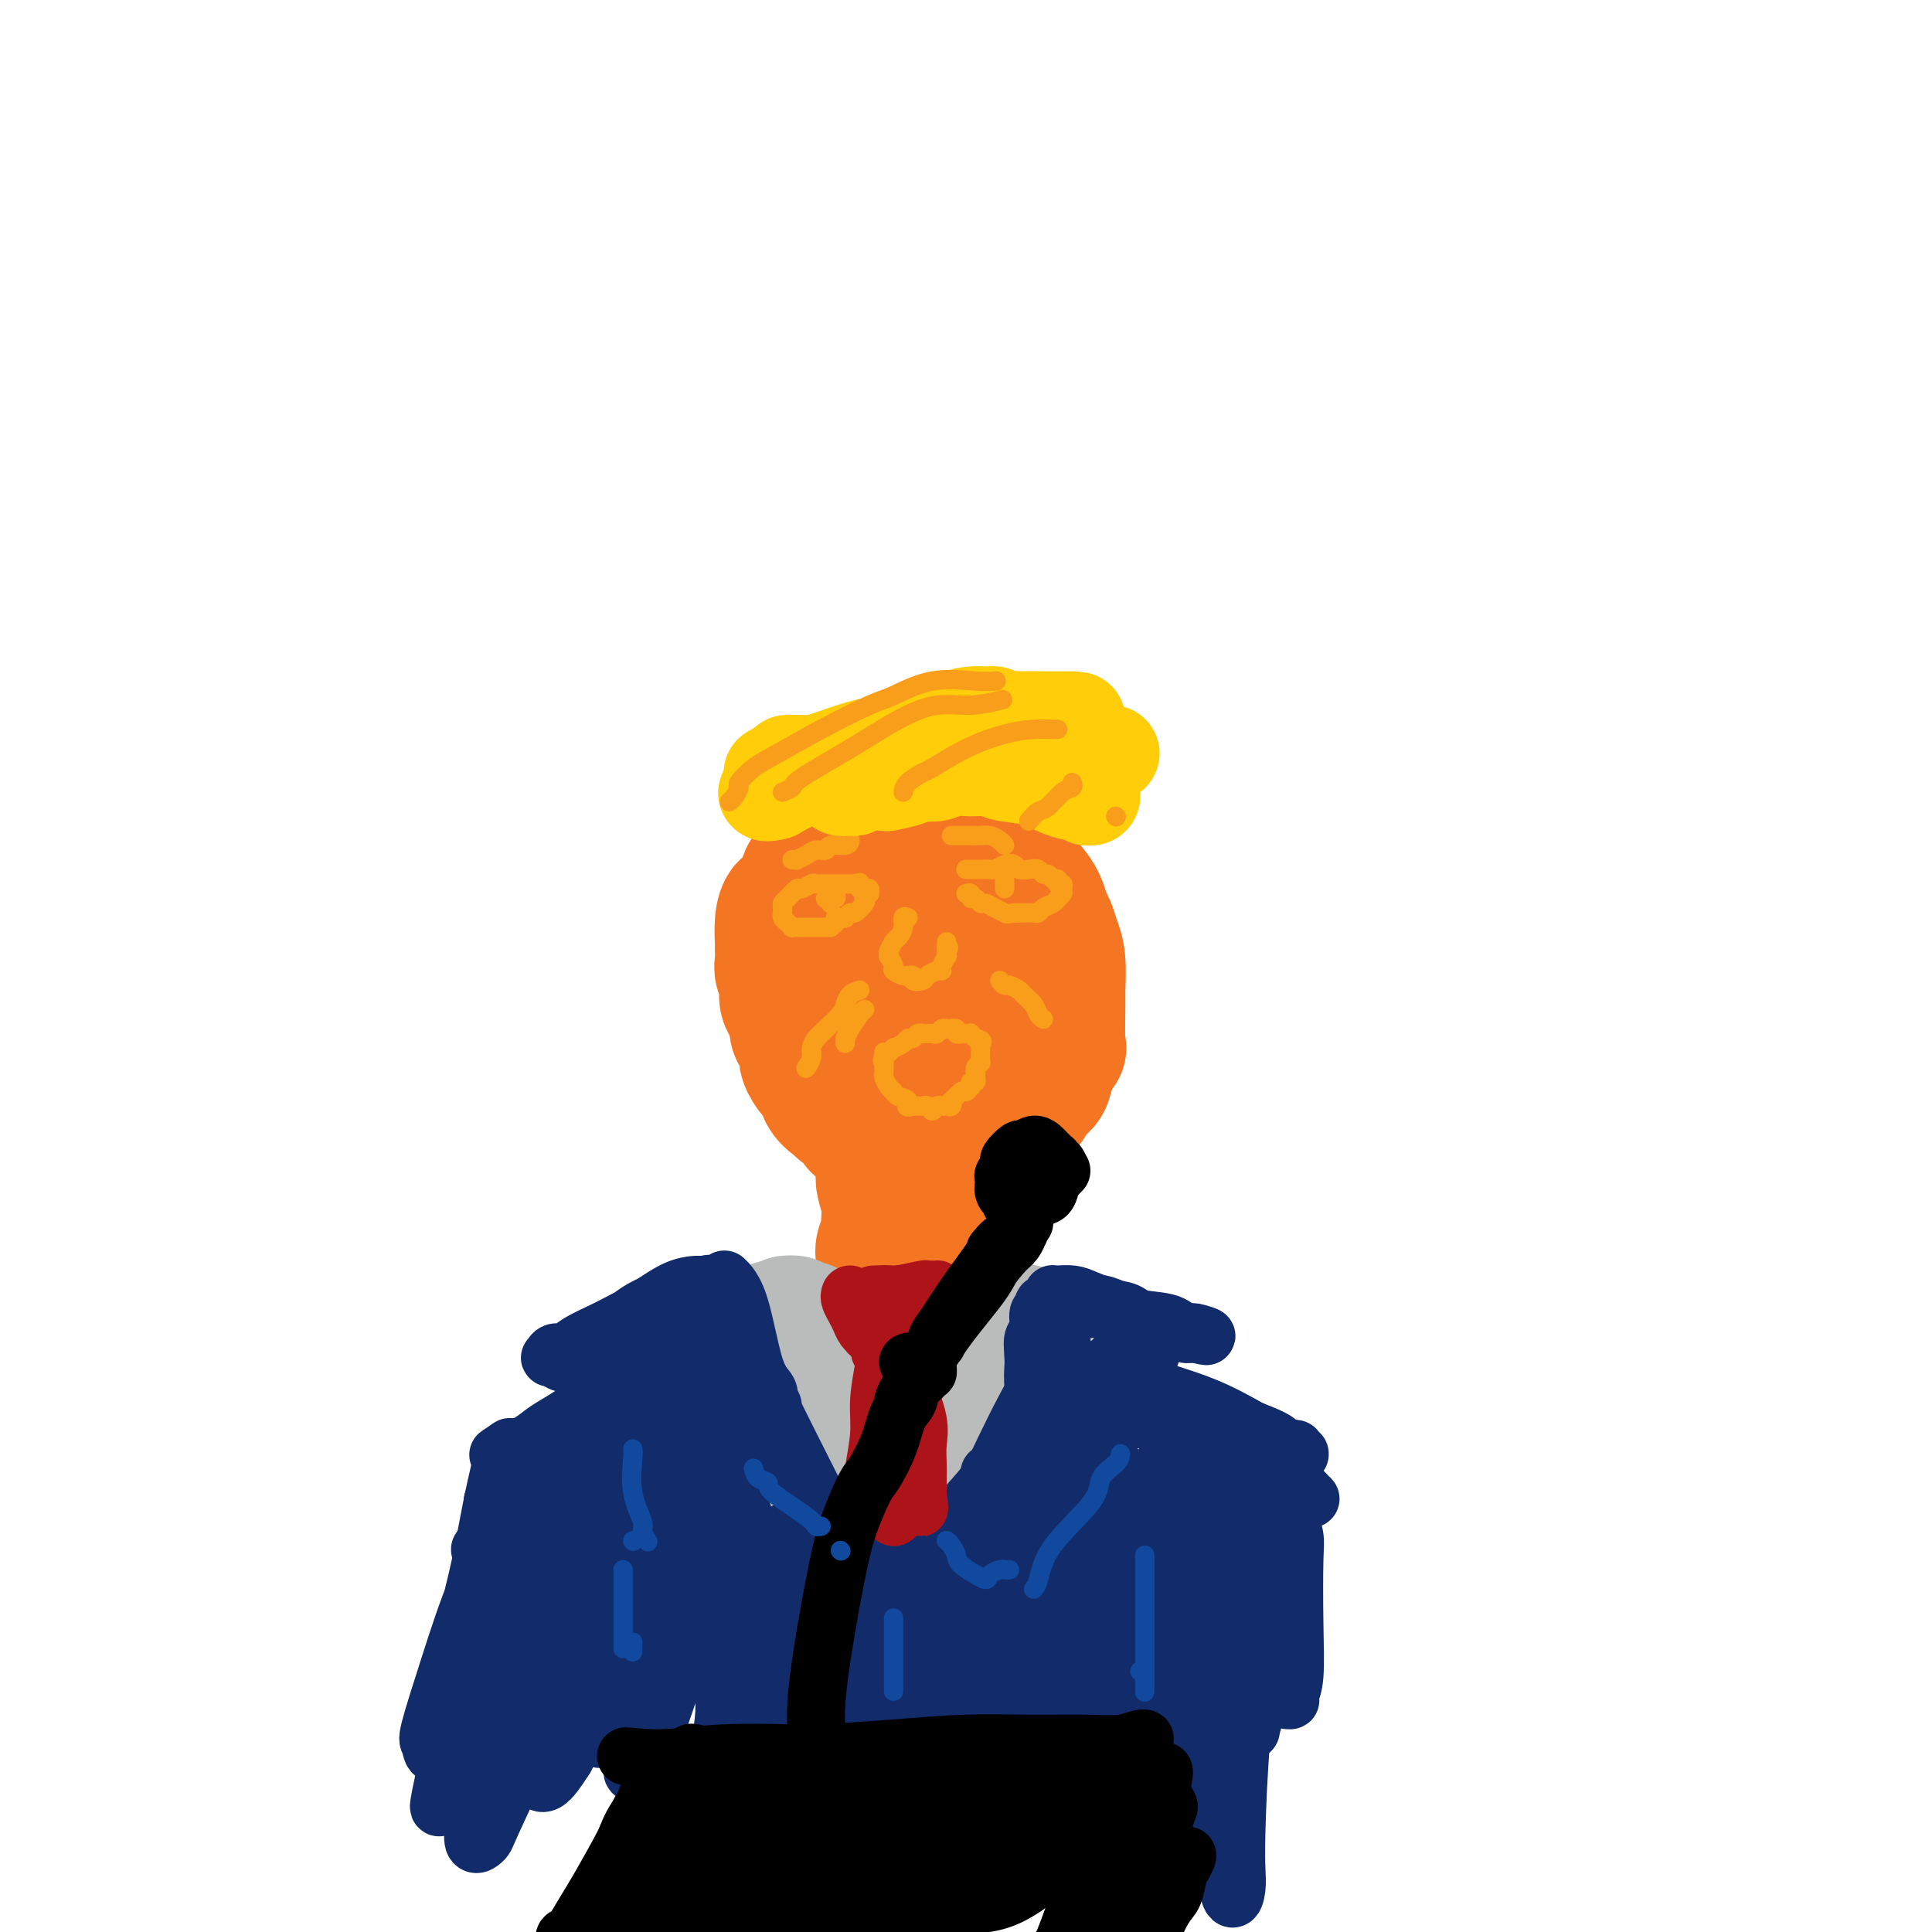 <svg viewBox='0 0 400 400' version='1.1' xmlns='http://www.w3.org/2000/svg' xmlns:xlink='http://www.w3.org/1999/xlink'><g fill='none' stroke='rgb(244,118,35)' stroke-width='28' stroke-linecap='round' stroke-linejoin='round'><path d='M170,179c-0.429,1.121 -0.858,2.241 -1,4c-0.142,1.759 0.003,4.155 0,6c-0.003,1.845 -0.155,3.138 0,5c0.155,1.862 0.616,4.293 1,7c0.384,2.707 0.692,5.692 1,8c0.308,2.308 0.617,3.940 1,5c0.383,1.060 0.838,1.549 1,2c0.162,0.451 0.029,0.866 0,1c-0.029,0.134 0.046,-0.012 0,0c-0.046,0.012 -0.211,0.183 0,0c0.211,-0.183 0.800,-0.719 1,-2c0.200,-1.281 0.011,-3.306 0,-5c-0.011,-1.694 0.154,-3.055 0,-7c-0.154,-3.945 -0.629,-10.472 -1,-14c-0.371,-3.528 -0.639,-4.056 -1,-5c-0.361,-0.944 -0.815,-2.303 -1,-3c-0.185,-0.697 -0.101,-0.732 0,-1c0.101,-0.268 0.219,-0.768 0,-1c-0.219,-0.232 -0.777,-0.196 -1,0c-0.223,0.196 -0.113,0.553 0,1c0.113,0.447 0.230,0.983 0,2c-0.230,1.017 -0.807,2.515 -1,5c-0.193,2.485 -0.004,5.956 0,8c0.004,2.044 -0.179,2.661 0,5c0.179,2.339 0.718,6.400 1,9c0.282,2.600 0.307,3.738 1,5c0.693,1.262 2.055,2.646 3,4c0.945,1.354 1.472,2.677 2,4'/><path d='M176,222c1.117,2.245 0.908,1.359 1,1c0.092,-0.359 0.485,-0.191 1,0c0.515,0.191 1.151,0.404 2,0c0.849,-0.404 1.912,-1.424 3,-3c1.088,-1.576 2.202,-3.709 3,-6c0.798,-2.291 1.281,-4.740 2,-7c0.719,-2.260 1.673,-4.329 2,-6c0.327,-1.671 0.028,-2.942 0,-4c-0.028,-1.058 0.214,-1.903 0,-3c-0.214,-1.097 -0.886,-2.445 -1,-3c-0.114,-0.555 0.330,-0.316 0,-1c-0.330,-0.684 -1.434,-2.289 -2,-3c-0.566,-0.711 -0.594,-0.527 -1,-1c-0.406,-0.473 -1.192,-1.602 -2,-2c-0.808,-0.398 -1.639,-0.065 -2,0c-0.361,0.065 -0.251,-0.137 -1,0c-0.749,0.137 -2.356,0.615 -3,1c-0.644,0.385 -0.325,0.677 -1,2c-0.675,1.323 -2.343,3.676 -3,6c-0.657,2.324 -0.304,4.620 0,7c0.304,2.380 0.559,4.845 1,7c0.441,2.155 1.069,4.001 2,6c0.931,1.999 2.166,4.153 3,5c0.834,0.847 1.269,0.387 2,1c0.731,0.613 1.758,2.298 3,3c1.242,0.702 2.698,0.422 4,0c1.302,-0.422 2.451,-0.986 4,-2c1.549,-1.014 3.498,-2.478 4,-3c0.502,-0.522 -0.442,-0.102 0,-1c0.442,-0.898 2.269,-3.114 3,-6c0.731,-2.886 0.365,-6.443 0,-10'/><path d='M200,200c0.387,-4.301 -0.147,-6.554 -1,-9c-0.853,-2.446 -2.027,-5.086 -3,-7c-0.973,-1.914 -1.747,-3.102 -3,-4c-1.253,-0.898 -2.986,-1.508 -4,-2c-1.014,-0.492 -1.310,-0.868 -2,-1c-0.690,-0.132 -1.774,-0.019 -3,0c-1.226,0.019 -2.594,-0.055 -4,0c-1.406,0.055 -2.850,0.238 -4,1c-1.150,0.762 -2.008,2.103 -3,3c-0.992,0.897 -2.119,1.350 -3,3c-0.881,1.650 -1.516,4.495 -2,6c-0.484,1.505 -0.818,1.668 -1,3c-0.182,1.332 -0.214,3.831 0,6c0.214,2.169 0.672,4.007 1,6c0.328,1.993 0.525,4.142 1,6c0.475,1.858 1.228,3.424 2,5c0.772,1.576 1.562,3.161 2,4c0.438,0.839 0.522,0.932 1,2c0.478,1.068 1.348,3.112 2,4c0.652,0.888 1.086,0.619 2,1c0.914,0.381 2.309,1.412 3,2c0.691,0.588 0.677,0.732 1,1c0.323,0.268 0.981,0.660 2,1c1.019,0.340 2.398,0.628 3,1c0.602,0.372 0.426,0.829 1,1c0.574,0.171 1.896,0.056 3,0c1.104,-0.056 1.989,-0.054 3,0c1.011,0.054 2.147,0.159 3,0c0.853,-0.159 1.422,-0.581 2,-1c0.578,-0.419 1.165,-0.834 2,-1c0.835,-0.166 1.917,-0.083 3,0'/><path d='M204,231c2.141,-0.501 0.993,-0.752 1,-1c0.007,-0.248 1.167,-0.493 2,-1c0.833,-0.507 1.337,-1.278 2,-2c0.663,-0.722 1.483,-1.396 2,-2c0.517,-0.604 0.730,-1.139 1,-2c0.270,-0.861 0.598,-2.049 1,-3c0.402,-0.951 0.878,-1.665 1,-2c0.122,-0.335 -0.111,-0.289 0,-1c0.111,-0.711 0.567,-2.177 1,-3c0.433,-0.823 0.844,-1.003 1,-2c0.156,-0.997 0.057,-2.812 0,-4c-0.057,-1.188 -0.072,-1.749 0,-3c0.072,-1.251 0.230,-3.191 0,-4c-0.230,-0.809 -0.848,-0.487 -1,-1c-0.152,-0.513 0.163,-1.862 0,-3c-0.163,-1.138 -0.802,-2.066 -1,-3c-0.198,-0.934 0.045,-1.875 0,-3c-0.045,-1.125 -0.378,-2.433 -1,-3c-0.622,-0.567 -1.532,-0.392 -2,-1c-0.468,-0.608 -0.495,-1.998 -1,-3c-0.505,-1.002 -1.488,-1.616 -2,-2c-0.512,-0.384 -0.552,-0.537 -1,-1c-0.448,-0.463 -1.305,-1.237 -2,-2c-0.695,-0.763 -1.227,-1.514 -2,-2c-0.773,-0.486 -1.787,-0.707 -3,-1c-1.213,-0.293 -2.624,-0.656 -3,-1c-0.376,-0.344 0.283,-0.667 0,-1c-0.283,-0.333 -1.509,-0.677 -3,-1c-1.491,-0.323 -3.248,-0.625 -4,-1c-0.752,-0.375 -0.501,-0.821 -1,-1c-0.499,-0.179 -1.750,-0.089 -3,0'/><path d='M186,171c-2.785,-0.688 -1.249,0.592 -1,1c0.249,0.408 -0.791,-0.057 -2,0c-1.209,0.057 -2.589,0.637 -3,1c-0.411,0.363 0.147,0.508 0,1c-0.147,0.492 -0.998,1.330 -2,2c-1.002,0.670 -2.154,1.173 -3,2c-0.846,0.827 -1.388,1.979 -2,3c-0.612,1.021 -1.296,1.911 -2,3c-0.704,1.089 -1.427,2.378 -2,3c-0.573,0.622 -0.994,0.575 -1,1c-0.006,0.425 0.405,1.320 0,2c-0.405,0.680 -1.625,1.146 -2,2c-0.375,0.854 0.096,2.097 0,3c-0.096,0.903 -0.758,1.467 -1,2c-0.242,0.533 -0.065,1.035 0,2c0.065,0.965 0.018,2.393 0,3c-0.018,0.607 -0.005,0.393 0,1c0.005,0.607 0.004,2.034 0,3c-0.004,0.966 -0.011,1.471 0,2c0.011,0.529 0.041,1.082 0,2c-0.041,0.918 -0.153,2.200 0,3c0.153,0.800 0.570,1.120 1,2c0.430,0.880 0.874,2.322 1,3c0.126,0.678 -0.065,0.591 0,1c0.065,0.409 0.387,1.313 1,2c0.613,0.687 1.516,1.158 2,2c0.484,0.842 0.550,2.054 1,3c0.450,0.946 1.286,1.625 2,2c0.714,0.375 1.308,0.447 2,1c0.692,0.553 1.484,1.587 2,2c0.516,0.413 0.758,0.207 1,0'/><path d='M178,231c1.695,1.951 0.933,1.828 1,2c0.067,0.172 0.963,0.638 2,1c1.037,0.362 2.213,0.620 3,1c0.787,0.380 1.183,0.882 2,1c0.817,0.118 2.056,-0.150 3,0c0.944,0.150 1.594,0.717 2,1c0.406,0.283 0.569,0.283 1,0c0.431,-0.283 1.129,-0.848 2,-1c0.871,-0.152 1.915,0.109 3,0c1.085,-0.109 2.211,-0.588 3,-1c0.789,-0.412 1.240,-0.756 2,-1c0.760,-0.244 1.827,-0.387 3,-1c1.173,-0.613 2.451,-1.697 3,-2c0.549,-0.303 0.369,0.175 1,0c0.631,-0.175 2.071,-1.001 3,-2c0.929,-0.999 1.345,-2.169 2,-3c0.655,-0.831 1.549,-1.323 2,-2c0.451,-0.677 0.460,-1.539 1,-3c0.540,-1.461 1.609,-3.521 2,-4c0.391,-0.479 0.102,0.623 0,-1c-0.102,-1.623 -0.016,-5.972 0,-8c0.016,-2.028 -0.037,-1.736 0,-3c0.037,-1.264 0.165,-4.085 0,-6c-0.165,-1.915 -0.625,-2.926 -1,-4c-0.375,-1.074 -0.667,-2.213 -1,-3c-0.333,-0.787 -0.707,-1.222 -1,-2c-0.293,-0.778 -0.504,-1.899 -1,-3c-0.496,-1.101 -1.277,-2.182 -2,-3c-0.723,-0.818 -1.387,-1.374 -2,-2c-0.613,-0.626 -1.175,-1.322 -2,-2c-0.825,-0.678 -1.912,-1.339 -3,-2'/><path d='M206,178c-1.916,-2.024 -2.206,-2.585 -3,-3c-0.794,-0.415 -2.093,-0.686 -3,-1c-0.907,-0.314 -1.422,-0.672 -2,-1c-0.578,-0.328 -1.217,-0.625 -2,-1c-0.783,-0.375 -1.709,-0.829 -3,-1c-1.291,-0.171 -2.946,-0.061 -4,0c-1.054,0.061 -1.507,0.071 -2,0c-0.493,-0.071 -1.028,-0.222 -2,0c-0.972,0.222 -2.382,0.819 -3,1c-0.618,0.181 -0.443,-0.052 -1,0c-0.557,0.052 -1.845,0.390 -3,1c-1.155,0.610 -2.179,1.493 -3,2c-0.821,0.507 -1.441,0.638 -2,1c-0.559,0.362 -1.056,0.957 -2,2c-0.944,1.043 -2.334,2.536 -3,3c-0.666,0.464 -0.609,-0.099 -1,1c-0.391,1.099 -1.229,3.861 -2,5c-0.771,1.139 -1.474,0.655 -2,1c-0.526,0.345 -0.874,1.520 -1,3c-0.126,1.480 -0.029,3.267 0,4c0.029,0.733 -0.008,0.412 0,1c0.008,0.588 0.061,2.085 0,3c-0.061,0.915 -0.238,1.249 0,2c0.238,0.751 0.890,1.918 1,3c0.110,1.082 -0.321,2.080 0,3c0.321,0.920 1.395,1.761 2,3c0.605,1.239 0.742,2.876 1,4c0.258,1.124 0.636,1.734 1,3c0.364,1.266 0.713,3.187 1,4c0.287,0.813 0.510,0.518 1,1c0.490,0.482 1.245,1.741 2,3'/><path d='M171,225c1.832,4.379 1.913,2.325 2,2c0.087,-0.325 0.179,1.077 1,2c0.821,0.923 2.369,1.365 3,2c0.631,0.635 0.344,1.464 1,2c0.656,0.536 2.255,0.781 3,1c0.745,0.219 0.635,0.414 2,1c1.365,0.586 4.205,1.565 6,2c1.795,0.435 2.544,0.327 3,0c0.456,-0.327 0.617,-0.871 1,-1c0.383,-0.129 0.988,0.158 2,0c1.012,-0.158 2.432,-0.759 3,-1c0.568,-0.241 0.284,-0.120 0,0'/><path d='M183,243c-0.113,0.490 -0.226,0.980 0,2c0.226,1.020 0.792,2.570 1,4c0.208,1.430 0.060,2.740 0,4c-0.060,1.260 -0.030,2.469 0,3c0.030,0.531 0.061,0.384 0,1c-0.061,0.616 -0.212,1.997 0,2c0.212,0.003 0.789,-1.371 1,-2c0.211,-0.629 0.057,-0.512 0,-2c-0.057,-1.488 -0.015,-4.581 0,-7c0.015,-2.419 0.005,-4.166 0,-5c-0.005,-0.834 -0.005,-0.756 0,-1c0.005,-0.244 0.016,-0.810 0,-1c-0.016,-0.190 -0.057,-0.005 0,0c0.057,0.005 0.212,-0.171 0,0c-0.212,0.171 -0.792,0.689 -1,1c-0.208,0.311 -0.043,0.416 0,1c0.043,0.584 -0.037,1.647 0,4c0.037,2.353 0.192,5.996 0,8c-0.192,2.004 -0.731,2.368 -1,3c-0.269,0.632 -0.270,1.531 0,2c0.270,0.469 0.810,0.508 1,1c0.190,0.492 0.029,1.439 0,2c-0.029,0.561 0.075,0.738 0,1c-0.075,0.262 -0.328,0.609 0,1c0.328,0.391 1.237,0.826 2,1c0.763,0.174 1.382,0.087 2,0'/><path d='M188,266c0.766,0.301 0.681,0.054 1,0c0.319,-0.054 1.041,0.085 2,0c0.959,-0.085 2.155,-0.394 3,-1c0.845,-0.606 1.341,-1.508 2,-2c0.659,-0.492 1.483,-0.574 2,-1c0.517,-0.426 0.728,-1.194 1,-2c0.272,-0.806 0.605,-1.648 1,-3c0.395,-1.352 0.852,-3.214 1,-4c0.148,-0.786 -0.013,-0.497 0,-1c0.013,-0.503 0.200,-1.799 0,-3c-0.200,-1.201 -0.786,-2.308 -1,-3c-0.214,-0.692 -0.057,-0.969 0,-1c0.057,-0.031 0.015,0.183 0,0c-0.015,-0.183 -0.003,-0.765 0,-1c0.003,-0.235 -0.002,-0.124 0,0c0.002,0.124 0.011,0.261 0,0c-0.011,-0.261 -0.040,-0.921 0,-1c0.040,-0.079 0.151,0.424 0,1c-0.151,0.576 -0.562,1.226 -1,2c-0.438,0.774 -0.902,1.673 -1,3c-0.098,1.327 0.170,3.081 0,4c-0.170,0.919 -0.778,1.003 -1,2c-0.222,0.997 -0.060,2.906 0,4c0.060,1.094 0.016,1.371 0,2c-0.016,0.629 -0.005,1.608 0,2c0.005,0.392 0.002,0.196 0,0'/></g>
<g fill='none' stroke='rgb(186,187,187)' stroke-width='28' stroke-linecap='round' stroke-linejoin='round'><path d='M167,275c-0.362,0.445 -0.724,0.889 -1,1c-0.276,0.111 -0.466,-0.113 -1,0c-0.534,0.113 -1.411,0.562 -2,1c-0.589,0.438 -0.890,0.865 -1,1c-0.110,0.135 -0.031,-0.020 0,0c0.031,0.020 0.012,0.217 0,0c-0.012,-0.217 -0.017,-0.846 0,-1c0.017,-0.154 0.057,0.169 0,0c-0.057,-0.169 -0.212,-0.829 0,-1c0.212,-0.171 0.792,0.146 1,0c0.208,-0.146 0.043,-0.757 0,-1c-0.043,-0.243 0.037,-0.119 0,0c-0.037,0.119 -0.192,0.232 0,0c0.192,-0.232 0.729,-0.809 1,-1c0.271,-0.191 0.276,0.005 0,0c-0.276,-0.005 -0.834,-0.212 -1,0c-0.166,0.212 0.061,0.844 0,1c-0.061,0.156 -0.408,-0.164 -1,0c-0.592,0.164 -1.429,0.813 -2,1c-0.571,0.187 -0.878,-0.090 -1,0c-0.122,0.090 -0.061,0.545 0,1'/><path d='M159,277c-1.479,0.308 -1.178,0.079 -1,0c0.178,-0.079 0.233,-0.007 0,0c-0.233,0.007 -0.752,-0.051 -1,0c-0.248,0.051 -0.224,0.211 0,0c0.224,-0.211 0.647,-0.792 1,-1c0.353,-0.208 0.634,-0.042 1,0c0.366,0.042 0.815,-0.041 1,0c0.185,0.041 0.106,0.207 0,0c-0.106,-0.207 -0.240,-0.788 0,-1c0.240,-0.212 0.853,-0.057 1,0c0.147,0.057 -0.171,0.015 0,0c0.171,-0.015 0.830,-0.005 1,0c0.170,0.005 -0.148,0.003 0,0c0.148,-0.003 0.762,-0.009 1,0c0.238,0.009 0.100,0.033 0,0c-0.100,-0.033 -0.161,-0.124 0,0c0.161,0.124 0.545,0.463 1,1c0.455,0.537 0.983,1.272 2,2c1.017,0.728 2.525,1.448 3,2c0.475,0.552 -0.083,0.937 0,1c0.083,0.063 0.807,-0.194 1,0c0.193,0.194 -0.147,0.839 0,1c0.147,0.161 0.779,-0.163 1,0c0.221,0.163 0.030,0.814 0,1c-0.030,0.186 0.101,-0.093 0,0c-0.101,0.093 -0.433,0.557 -1,1c-0.567,0.443 -1.370,0.865 -2,1c-0.630,0.135 -1.086,-0.015 -2,0c-0.914,0.015 -2.284,0.196 -3,0c-0.716,-0.196 -0.776,-0.770 -1,-1c-0.224,-0.230 -0.612,-0.115 -1,0'/><path d='M161,284c-1.503,0.305 -0.260,0.068 0,0c0.260,-0.068 -0.465,0.035 -1,0c-0.535,-0.035 -0.882,-0.206 -1,0c-0.118,0.206 -0.006,0.790 0,1c0.006,0.210 -0.092,0.046 0,0c0.092,-0.046 0.376,0.028 1,1c0.624,0.972 1.588,2.844 3,5c1.412,2.156 3.273,4.596 5,7c1.727,2.404 3.320,4.773 5,7c1.680,2.227 3.447,4.311 4,5c0.553,0.689 -0.107,-0.018 0,0c0.107,0.018 0.981,0.761 1,1c0.019,0.239 -0.815,-0.025 -1,0c-0.185,0.025 0.281,0.338 0,0c-0.281,-0.338 -1.309,-1.326 -2,-2c-0.691,-0.674 -1.047,-1.035 -2,-3c-0.953,-1.965 -2.504,-5.535 -4,-9c-1.496,-3.465 -2.936,-6.823 -4,-9c-1.064,-2.177 -1.750,-3.171 -2,-4c-0.250,-0.829 -0.064,-1.493 0,-2c0.064,-0.507 0.006,-0.858 0,-1c-0.006,-0.142 0.039,-0.076 0,0c-0.039,0.076 -0.164,0.161 0,0c0.164,-0.161 0.616,-0.569 2,0c1.384,0.569 3.701,2.113 5,3c1.299,0.887 1.580,1.116 3,2c1.420,0.884 3.979,2.422 6,4c2.021,1.578 3.506,3.194 5,4c1.494,0.806 2.998,0.802 4,1c1.002,0.198 1.501,0.599 2,1'/><path d='M190,296c4.341,2.263 1.694,0.422 1,0c-0.694,-0.422 0.564,0.575 1,1c0.436,0.425 0.049,0.277 0,0c-0.049,-0.277 0.241,-0.682 0,-1c-0.241,-0.318 -1.013,-0.547 -2,-1c-0.987,-0.453 -2.191,-1.128 -4,-2c-1.809,-0.872 -4.225,-1.940 -6,-3c-1.775,-1.060 -2.910,-2.113 -4,-3c-1.090,-0.887 -2.133,-1.610 -3,-2c-0.867,-0.390 -1.556,-0.448 -2,-1c-0.444,-0.552 -0.642,-1.598 -1,-2c-0.358,-0.402 -0.878,-0.160 -1,0c-0.122,0.160 0.152,0.239 0,0c-0.152,-0.239 -0.731,-0.796 -1,-1c-0.269,-0.204 -0.228,-0.056 0,0c0.228,0.056 0.644,0.019 1,0c0.356,-0.019 0.653,-0.019 1,0c0.347,0.019 0.742,0.058 2,0c1.258,-0.058 3.377,-0.212 5,0c1.623,0.212 2.751,0.790 4,1c1.249,0.210 2.619,0.053 4,0c1.381,-0.053 2.774,0.000 4,0c1.226,-0.000 2.287,-0.053 3,0c0.713,0.053 1.079,0.211 2,0c0.921,-0.211 2.396,-0.791 3,-1c0.604,-0.209 0.337,-0.046 1,0c0.663,0.046 2.255,-0.026 3,0c0.745,0.026 0.641,0.150 1,0c0.359,-0.150 1.179,-0.575 2,-1'/><path d='M204,280c5.665,-0.564 2.828,-0.974 2,-1c-0.828,-0.026 0.352,0.333 1,0c0.648,-0.333 0.765,-1.356 1,-2c0.235,-0.644 0.589,-0.907 1,-1c0.411,-0.093 0.880,-0.014 1,0c0.120,0.014 -0.107,-0.035 0,0c0.107,0.035 0.549,0.155 1,0c0.451,-0.155 0.911,-0.585 1,0c0.089,0.585 -0.195,2.186 -1,5c-0.805,2.814 -2.132,6.842 -4,12c-1.868,5.158 -4.276,11.448 -7,18c-2.724,6.552 -5.763,13.367 -8,18c-2.237,4.633 -3.670,7.086 -5,10c-1.330,2.914 -2.555,6.290 -3,8c-0.445,1.710 -0.108,1.754 0,2c0.108,0.246 -0.014,0.692 0,1c0.014,0.308 0.162,0.476 1,-1c0.838,-1.476 2.366,-4.596 4,-8c1.634,-3.404 3.375,-7.093 5,-11c1.625,-3.907 3.132,-8.031 4,-10c0.868,-1.969 1.095,-1.783 2,-3c0.905,-1.217 2.488,-3.837 3,-5c0.512,-1.163 -0.049,-0.870 0,-1c0.049,-0.130 0.706,-0.684 0,1c-0.706,1.684 -2.774,5.607 -5,10c-2.226,4.393 -4.610,9.257 -7,14c-2.390,4.743 -4.787,9.365 -6,12c-1.213,2.635 -1.243,3.284 -2,4c-0.757,0.716 -2.242,1.501 -3,2c-0.758,0.499 -0.788,0.714 -1,0c-0.212,-0.714 -0.606,-2.357 -1,-4'/><path d='M178,350c-0.310,-2.488 -0.086,-6.708 0,-11c0.086,-4.292 0.033,-8.657 0,-13c-0.033,-4.343 -0.047,-8.666 0,-11c0.047,-2.334 0.154,-2.679 0,-4c-0.154,-1.321 -0.571,-3.617 -1,-5c-0.429,-1.383 -0.871,-1.853 -1,-2c-0.129,-0.147 0.055,0.030 0,0c-0.055,-0.030 -0.349,-0.266 -1,2c-0.651,2.266 -1.660,7.034 -2,12c-0.340,4.966 -0.011,10.128 0,13c0.011,2.872 -0.294,3.453 0,6c0.294,2.547 1.189,7.061 2,11c0.811,3.939 1.538,7.305 2,10c0.462,2.695 0.658,4.719 1,6c0.342,1.281 0.828,1.819 1,2c0.172,0.181 0.028,0.006 0,0c-0.028,-0.006 0.061,0.159 0,0c-0.061,-0.159 -0.271,-0.641 -1,-3c-0.729,-2.359 -1.978,-6.594 -3,-11c-1.022,-4.406 -1.818,-8.984 -3,-14c-1.182,-5.016 -2.750,-10.469 -4,-15c-1.250,-4.531 -2.181,-8.138 -3,-12c-0.819,-3.862 -1.526,-7.977 -2,-10c-0.474,-2.023 -0.714,-1.954 -1,-3c-0.286,-1.046 -0.619,-3.207 -1,-4c-0.381,-0.793 -0.809,-0.218 -1,0c-0.191,0.218 -0.145,0.078 0,0c0.145,-0.078 0.389,-0.093 1,1c0.611,1.093 1.587,3.294 2,5c0.413,1.706 0.261,2.916 1,6c0.739,3.084 2.370,8.042 4,13'/><path d='M168,319c1.653,5.974 2.284,8.407 3,11c0.716,2.593 1.515,5.344 2,8c0.485,2.656 0.655,5.215 1,7c0.345,1.785 0.866,2.794 1,4c0.134,1.206 -0.118,2.609 0,3c0.118,0.391 0.606,-0.231 1,0c0.394,0.231 0.694,1.316 1,2c0.306,0.684 0.618,0.967 1,1c0.382,0.033 0.834,-0.183 1,0c0.166,0.183 0.048,0.767 0,1c-0.048,0.233 -0.024,0.117 0,0'/></g>
<g fill='none' stroke='rgb(18,43,106)' stroke-width='12' stroke-linecap='round' stroke-linejoin='round'><path d='M131,279c0.683,-0.659 1.366,-1.318 2,-2c0.634,-0.682 1.220,-1.387 2,-2c0.780,-0.613 1.754,-1.135 3,-2c1.246,-0.865 2.765,-2.074 4,-3c1.235,-0.926 2.188,-1.569 3,-2c0.812,-0.431 1.485,-0.652 2,-1c0.515,-0.348 0.874,-0.825 1,-1c0.126,-0.175 0.019,-0.047 0,0c-0.019,0.047 0.051,0.014 0,0c-0.051,-0.014 -0.224,-0.007 0,0c0.224,0.007 0.845,0.016 1,0c0.155,-0.016 -0.155,-0.057 0,0c0.155,0.057 0.776,0.213 1,0c0.224,-0.213 0.052,-0.794 0,-1c-0.052,-0.206 0.017,-0.035 0,0c-0.017,0.035 -0.118,-0.065 0,0c0.118,0.065 0.456,0.297 1,1c0.544,0.703 1.295,1.879 2,4c0.705,2.121 1.364,5.187 2,8c0.636,2.813 1.248,5.373 2,7c0.752,1.627 1.643,2.322 2,3c0.357,0.678 0.178,1.339 0,2'/><path d='M159,290c1.181,3.942 0.134,1.797 0,1c-0.134,-0.797 0.647,-0.244 1,0c0.353,0.244 0.279,0.181 0,0c-0.279,-0.181 -0.762,-0.479 -1,-1c-0.238,-0.521 -0.232,-1.264 -1,-3c-0.768,-1.736 -2.311,-4.465 -3,-6c-0.689,-1.535 -0.524,-1.875 -1,-3c-0.476,-1.125 -1.591,-3.035 -2,-4c-0.409,-0.965 -0.110,-0.985 0,-1c0.110,-0.015 0.031,-0.026 0,0c-0.031,0.026 -0.013,0.088 0,0c0.013,-0.088 0.022,-0.326 1,2c0.978,2.326 2.924,7.216 4,10c1.076,2.784 1.282,3.463 3,7c1.718,3.537 4.947,9.933 7,14c2.053,4.067 2.929,5.805 4,8c1.071,2.195 2.336,4.848 3,6c0.664,1.152 0.725,0.802 1,1c0.275,0.198 0.764,0.945 1,1c0.236,0.055 0.221,-0.582 0,-1c-0.221,-0.418 -0.646,-0.619 -1,-1c-0.354,-0.381 -0.635,-0.944 -2,-3c-1.365,-2.056 -3.812,-5.607 -6,-9c-2.188,-3.393 -4.116,-6.629 -6,-10c-1.884,-3.371 -3.723,-6.876 -5,-9c-1.277,-2.124 -1.992,-2.868 -3,-4c-1.008,-1.132 -2.310,-2.651 -3,-4c-0.690,-1.349 -0.769,-2.528 -1,-3c-0.231,-0.472 -0.616,-0.236 -1,0'/><path d='M148,278c-4.325,-7.096 -1.139,-2.835 0,-1c1.139,1.835 0.230,1.243 0,1c-0.230,-0.243 0.217,-0.138 1,1c0.783,1.138 1.901,3.310 3,5c1.099,1.690 2.179,2.897 4,6c1.821,3.103 4.382,8.103 6,11c1.618,2.897 2.291,3.691 3,5c0.709,1.309 1.454,3.132 2,4c0.546,0.868 0.893,0.782 1,1c0.107,0.218 -0.027,0.742 0,1c0.027,0.258 0.215,0.252 0,0c-0.215,-0.252 -0.832,-0.750 -1,-1c-0.168,-0.250 0.113,-0.253 0,-1c-0.113,-0.747 -0.619,-2.239 -1,-3c-0.381,-0.761 -0.638,-0.792 -1,-1c-0.362,-0.208 -0.828,-0.595 -1,-1c-0.172,-0.405 -0.049,-0.830 0,-1c0.049,-0.170 0.025,-0.085 0,0'/><path d='M169,321c0.024,0.798 0.049,1.595 0,2c-0.049,0.405 -0.171,0.416 0,2c0.171,1.584 0.634,4.741 1,10c0.366,5.259 0.633,12.619 1,19c0.367,6.381 0.833,11.782 1,15c0.167,3.218 0.036,4.253 0,5c-0.036,0.747 0.022,1.207 0,1c-0.022,-0.207 -0.123,-1.079 0,-1c0.123,0.079 0.470,1.111 0,-1c-0.470,-2.111 -1.758,-7.365 -3,-12c-1.242,-4.635 -2.438,-8.653 -3,-13c-0.562,-4.347 -0.490,-9.025 -1,-13c-0.510,-3.975 -1.602,-7.247 -2,-10c-0.398,-2.753 -0.104,-4.986 0,-6c0.104,-1.014 0.016,-0.807 0,-1c-0.016,-0.193 0.038,-0.786 0,-1c-0.038,-0.214 -0.169,-0.051 0,1c0.169,1.051 0.637,2.989 1,7c0.363,4.011 0.619,10.094 1,16c0.381,5.906 0.887,11.635 1,15c0.113,3.365 -0.165,4.366 0,7c0.165,2.634 0.775,6.901 1,9c0.225,2.099 0.064,2.028 0,2c-0.064,-0.028 -0.032,-0.014 0,0'/><path d='M167,374c0.405,8.313 -0.583,1.596 -2,-4c-1.417,-5.596 -3.262,-10.072 -5,-15c-1.738,-4.928 -3.369,-10.308 -5,-16c-1.631,-5.692 -3.260,-11.697 -4,-15c-0.740,-3.303 -0.589,-3.905 -1,-7c-0.411,-3.095 -1.385,-8.684 -2,-12c-0.615,-3.316 -0.871,-4.358 -1,-5c-0.129,-0.642 -0.131,-0.885 0,-1c0.131,-0.115 0.395,-0.102 1,1c0.605,1.102 1.552,3.294 2,5c0.448,1.706 0.397,2.926 1,7c0.603,4.074 1.861,11.003 3,17c1.139,5.997 2.159,11.061 3,16c0.841,4.939 1.503,9.753 2,13c0.497,3.247 0.829,4.926 1,6c0.171,1.074 0.180,1.541 0,1c-0.180,-0.541 -0.548,-2.091 -1,-3c-0.452,-0.909 -0.989,-1.177 -2,-5c-1.011,-3.823 -2.495,-11.201 -4,-18c-1.505,-6.799 -3.030,-13.018 -4,-19c-0.970,-5.982 -1.384,-11.727 -2,-17c-0.616,-5.273 -1.436,-10.073 -2,-14c-0.564,-3.927 -0.874,-6.980 -1,-9c-0.126,-2.020 -0.069,-3.006 0,-3c0.069,0.006 0.148,1.006 0,1c-0.148,-0.006 -0.525,-1.016 0,0c0.525,1.016 1.953,4.060 3,8c1.047,3.940 1.714,8.778 3,14c1.286,5.222 3.192,10.829 4,14c0.808,3.171 0.516,3.906 1,6c0.484,2.094 1.742,5.547 3,9'/><path d='M158,329c2.382,8.896 1.337,5.136 1,4c-0.337,-1.136 0.034,0.351 0,1c-0.034,0.649 -0.472,0.458 -1,-1c-0.528,-1.458 -1.145,-4.185 -2,-6c-0.855,-1.815 -1.948,-2.719 -3,-6c-1.052,-3.281 -2.062,-8.939 -3,-14c-0.938,-5.061 -1.805,-9.524 -3,-14c-1.195,-4.476 -2.717,-8.964 -4,-12c-1.283,-3.036 -2.328,-4.619 -3,-6c-0.672,-1.381 -0.971,-2.560 -1,-3c-0.029,-0.440 0.214,-0.141 0,0c-0.214,0.141 -0.884,0.123 -1,0c-0.116,-0.123 0.323,-0.351 0,2c-0.323,2.351 -1.408,7.281 -2,12c-0.592,4.719 -0.691,9.227 -1,13c-0.309,3.773 -0.827,6.809 -1,9c-0.173,2.191 -0.003,3.535 0,4c0.003,0.465 -0.163,0.050 0,0c0.163,-0.050 0.656,0.265 1,0c0.344,-0.265 0.541,-1.109 1,-2c0.459,-0.891 1.181,-1.829 2,-5c0.819,-3.171 1.736,-8.574 3,-13c1.264,-4.426 2.875,-7.873 4,-11c1.125,-3.127 1.763,-5.934 2,-8c0.237,-2.066 0.073,-3.391 0,-4c-0.073,-0.609 -0.055,-0.501 0,-1c0.055,-0.499 0.147,-1.603 0,-2c-0.147,-0.397 -0.534,-0.086 -1,0c-0.466,0.086 -1.010,-0.054 -2,0c-0.990,0.054 -2.426,0.301 -4,1c-1.574,0.699 -3.287,1.849 -5,3'/><path d='M135,270c-2.896,1.266 -4.135,2.430 -5,3c-0.865,0.570 -1.357,0.545 -2,1c-0.643,0.455 -1.436,1.389 -2,2c-0.564,0.611 -0.899,0.899 -1,1c-0.101,0.101 0.031,0.014 0,0c-0.031,-0.014 -0.224,0.043 0,0c0.224,-0.043 0.865,-0.187 2,-1c1.135,-0.813 2.763,-2.295 4,-3c1.237,-0.705 2.084,-0.633 3,-1c0.916,-0.367 1.902,-1.173 3,-2c1.098,-0.827 2.309,-1.675 3,-2c0.691,-0.325 0.862,-0.128 1,0c0.138,0.128 0.244,0.187 0,0c-0.244,-0.187 -0.838,-0.619 -2,0c-1.162,0.619 -2.891,2.289 -4,3c-1.109,0.711 -1.596,0.463 -3,1c-1.404,0.537 -3.725,1.861 -6,3c-2.275,1.139 -4.505,2.095 -6,3c-1.495,0.905 -2.253,1.758 -3,2c-0.747,0.242 -1.481,-0.128 -2,0c-0.519,0.128 -0.824,0.754 -1,1c-0.176,0.246 -0.222,0.112 0,0c0.222,-0.112 0.713,-0.202 1,0c0.287,0.202 0.370,0.696 1,1c0.630,0.304 1.808,0.418 3,1c1.192,0.582 2.397,1.632 5,4c2.603,2.368 6.604,6.054 9,8c2.396,1.946 3.189,2.150 5,4c1.811,1.850 4.641,5.344 7,8c2.359,2.656 4.245,4.473 6,6c1.755,1.527 3.377,2.763 5,4'/><path d='M156,317c6.727,6.021 2.545,3.073 1,2c-1.545,-1.073 -0.452,-0.272 0,0c0.452,0.272 0.265,0.014 0,0c-0.265,-0.014 -0.607,0.216 -1,0c-0.393,-0.216 -0.838,-0.879 -3,-3c-2.162,-2.121 -6.041,-5.701 -9,-9c-2.959,-3.299 -4.996,-6.317 -7,-9c-2.004,-2.683 -3.973,-5.030 -6,-7c-2.027,-1.970 -4.112,-3.563 -5,-4c-0.888,-0.437 -0.579,0.283 -1,0c-0.421,-0.283 -1.571,-1.567 -2,-2c-0.429,-0.433 -0.139,-0.014 0,0c0.139,0.014 0.125,-0.376 0,0c-0.125,0.376 -0.361,1.520 0,3c0.361,1.480 1.318,3.298 3,6c1.682,2.702 4.090,6.290 6,10c1.910,3.710 3.324,7.543 4,9c0.676,1.457 0.616,0.537 1,1c0.384,0.463 1.214,2.307 2,3c0.786,0.693 1.528,0.235 2,0c0.472,-0.235 0.674,-0.246 1,-1c0.326,-0.754 0.775,-2.251 1,-4c0.225,-1.749 0.224,-3.751 0,-6c-0.224,-2.249 -0.671,-4.744 -1,-6c-0.329,-1.256 -0.539,-1.273 -1,-2c-0.461,-0.727 -1.174,-2.164 -3,-3c-1.826,-0.836 -4.766,-1.069 -8,0c-3.234,1.069 -6.764,3.441 -10,6c-3.236,2.559 -6.179,5.304 -9,8c-2.821,2.696 -5.520,5.342 -7,7c-1.480,1.658 -1.740,2.329 -2,3'/><path d='M102,319c-4.572,3.678 -2.002,0.874 -1,0c1.002,-0.874 0.435,0.184 1,0c0.565,-0.184 2.260,-1.608 5,-4c2.740,-2.392 6.524,-5.751 10,-9c3.476,-3.249 6.642,-6.389 9,-9c2.358,-2.611 3.907,-4.693 5,-6c1.093,-1.307 1.731,-1.837 2,-2c0.269,-0.163 0.170,0.043 0,0c-0.170,-0.043 -0.410,-0.333 -1,0c-0.590,0.333 -1.530,1.289 -4,3c-2.470,1.711 -6.470,4.176 -10,7c-3.530,2.824 -6.590,6.005 -9,8c-2.410,1.995 -4.168,2.803 -5,3c-0.832,0.197 -0.736,-0.218 -1,0c-0.264,0.218 -0.887,1.070 -1,1c-0.113,-0.070 0.283,-1.061 1,-2c0.717,-0.939 1.755,-1.828 4,-4c2.245,-2.172 5.697,-5.629 9,-9c3.303,-3.371 6.455,-6.655 8,-8c1.545,-1.345 1.482,-0.749 2,-1c0.518,-0.251 1.618,-1.348 2,-2c0.382,-0.652 0.048,-0.858 0,-1c-0.048,-0.142 0.192,-0.218 0,0c-0.192,0.218 -0.816,0.730 -2,2c-1.184,1.270 -2.927,3.297 -5,5c-2.073,1.703 -4.474,3.083 -6,4c-1.526,0.917 -2.177,1.370 -3,2c-0.823,0.630 -1.819,1.437 -3,2c-1.181,0.563 -2.549,0.882 -3,1c-0.451,0.118 0.014,0.034 0,0c-0.014,-0.034 -0.507,-0.017 -1,0'/><path d='M105,300c-3.576,2.339 -1.016,0.688 0,0c1.016,-0.688 0.489,-0.413 0,0c-0.489,0.413 -0.940,0.962 -1,1c-0.060,0.038 0.270,-0.436 0,1c-0.270,1.436 -1.141,4.783 -2,9c-0.859,4.217 -1.705,9.305 -3,15c-1.295,5.695 -3.038,11.999 -4,15c-0.962,3.001 -1.144,2.701 -2,6c-0.856,3.299 -2.387,10.197 -3,13c-0.613,2.803 -0.307,1.512 0,1c0.307,-0.512 0.616,-0.244 1,-1c0.384,-0.756 0.844,-2.535 2,-6c1.156,-3.465 3.007,-8.615 5,-14c1.993,-5.385 4.129,-11.006 5,-14c0.871,-2.994 0.476,-3.362 1,-6c0.524,-2.638 1.965,-7.547 3,-10c1.035,-2.453 1.664,-2.449 2,-3c0.336,-0.551 0.380,-1.657 0,-1c-0.380,0.657 -1.184,3.077 -3,7c-1.816,3.923 -4.643,9.349 -7,15c-2.357,5.651 -4.245,11.528 -6,17c-1.755,5.472 -3.376,10.539 -4,13c-0.624,2.461 -0.252,2.316 0,3c0.252,0.684 0.384,2.196 1,2c0.616,-0.196 1.716,-2.101 4,-6c2.284,-3.899 5.752,-9.792 9,-16c3.248,-6.208 6.276,-12.733 9,-19c2.724,-6.267 5.142,-12.278 7,-16c1.858,-3.722 3.154,-5.156 4,-6c0.846,-0.844 1.242,-1.098 1,-1c-0.242,0.098 -1.121,0.549 -2,1'/><path d='M122,300c2.133,-4.479 -2.035,4.825 -6,13c-3.965,8.175 -7.728,15.221 -11,23c-3.272,7.779 -6.052,16.290 -8,21c-1.948,4.710 -3.063,5.618 -4,8c-0.937,2.382 -1.697,6.236 -2,8c-0.303,1.764 -0.148,1.436 1,0c1.148,-1.436 3.289,-3.979 6,-9c2.711,-5.021 5.994,-12.518 9,-20c3.006,-7.482 5.737,-14.947 9,-21c3.263,-6.053 7.059,-10.693 9,-14c1.941,-3.307 2.027,-5.280 2,-6c-0.027,-0.720 -0.167,-0.186 0,0c0.167,0.186 0.642,0.023 -1,3c-1.642,2.977 -5.399,9.092 -9,17c-3.601,7.908 -7.044,17.609 -10,26c-2.956,8.391 -5.425,15.473 -7,21c-1.575,5.527 -2.255,9.498 -2,11c0.255,1.502 1.444,0.535 2,0c0.556,-0.535 0.478,-0.636 2,-4c1.522,-3.364 4.644,-9.989 8,-17c3.356,-7.011 6.946,-14.408 10,-21c3.054,-6.592 5.573,-12.379 8,-17c2.427,-4.621 4.760,-8.075 6,-10c1.240,-1.925 1.385,-2.320 1,-2c-0.385,0.320 -1.299,1.355 -2,2c-0.701,0.645 -1.189,0.898 -3,5c-1.811,4.102 -4.947,12.052 -8,19c-3.053,6.948 -6.025,12.893 -8,18c-1.975,5.107 -2.955,9.375 -3,12c-0.045,2.625 0.844,3.607 2,3c1.156,-0.607 2.578,-2.804 4,-5'/><path d='M117,364c0.863,-1.591 1.020,-3.068 3,-7c1.980,-3.932 5.784,-10.318 9,-16c3.216,-5.682 5.844,-10.661 8,-15c2.156,-4.339 3.839,-8.038 5,-10c1.161,-1.962 1.800,-2.188 2,-2c0.200,0.188 -0.038,0.789 0,0c0.038,-0.789 0.353,-2.968 -2,2c-2.353,4.968 -7.374,17.083 -10,23c-2.626,5.917 -2.856,5.636 -4,8c-1.144,2.364 -3.201,7.372 -4,10c-0.799,2.628 -0.339,2.877 0,3c0.339,0.123 0.559,0.121 2,-2c1.441,-2.121 4.103,-6.362 6,-9c1.897,-2.638 3.028,-3.673 5,-7c1.972,-3.327 4.786,-8.948 7,-13c2.214,-4.052 3.828,-6.537 5,-8c1.172,-1.463 1.902,-1.906 2,-2c0.098,-0.094 -0.438,0.160 -1,1c-0.562,0.840 -1.152,2.266 -2,4c-0.848,1.734 -1.953,3.775 -4,8c-2.047,4.225 -5.035,10.635 -7,16c-1.965,5.365 -2.906,9.687 -4,13c-1.094,3.313 -2.342,5.618 -2,6c0.342,0.382 2.275,-1.158 3,-2c0.725,-0.842 0.243,-0.985 1,-4c0.757,-3.015 2.753,-8.902 5,-15c2.247,-6.098 4.746,-12.408 6,-16c1.254,-3.592 1.264,-4.468 2,-7c0.736,-2.532 2.198,-6.720 3,-9c0.802,-2.280 0.943,-2.651 1,-3c0.057,-0.349 0.028,-0.674 0,-1'/><path d='M152,310c2.542,-8.404 -0.102,-1.915 -1,2c-0.898,3.915 -0.048,5.254 0,7c0.048,1.746 -0.705,3.897 -1,8c-0.295,4.103 -0.131,10.157 0,15c0.131,4.843 0.230,8.474 0,12c-0.230,3.526 -0.790,6.946 -1,9c-0.210,2.054 -0.071,2.740 0,3c0.071,0.260 0.075,0.092 0,0c-0.075,-0.092 -0.230,-0.108 0,0c0.230,0.108 0.846,0.342 1,-2c0.154,-2.342 -0.155,-7.258 0,-12c0.155,-4.742 0.774,-9.308 1,-13c0.226,-3.692 0.061,-6.510 0,-9c-0.061,-2.490 -0.016,-4.653 0,-6c0.016,-1.347 0.004,-1.876 0,-2c-0.004,-0.124 -0.001,0.159 0,0c0.001,-0.159 0.000,-0.760 0,-1c-0.000,-0.240 -0.000,-0.120 0,0'/><path d='M212,300c-0.078,-0.756 -0.155,-1.512 0,-2c0.155,-0.488 0.544,-0.709 1,-2c0.456,-1.291 0.980,-3.653 2,-6c1.020,-2.347 2.537,-4.679 3,-6c0.463,-1.321 -0.129,-1.630 0,-2c0.129,-0.370 0.979,-0.802 1,-1c0.021,-0.198 -0.789,-0.164 -1,0c-0.211,0.164 0.175,0.457 0,1c-0.175,0.543 -0.912,1.337 -2,3c-1.088,1.663 -2.527,4.196 -4,7c-1.473,2.804 -2.981,5.878 -4,8c-1.019,2.122 -1.551,3.290 -2,4c-0.449,0.710 -0.817,0.960 -1,1c-0.183,0.040 -0.182,-0.132 0,0c0.182,0.132 0.546,0.567 1,0c0.454,-0.567 0.997,-2.138 2,-4c1.003,-1.862 2.465,-4.017 4,-6c1.535,-1.983 3.141,-3.794 4,-5c0.859,-1.206 0.970,-1.807 1,-2c0.030,-0.193 -0.019,0.023 0,0c0.019,-0.023 0.108,-0.284 0,0c-0.108,0.284 -0.414,1.115 -1,2c-0.586,0.885 -1.453,1.824 -3,4c-1.547,2.176 -3.773,5.588 -6,9'/><path d='M207,303c-3.272,5.150 -5.451,7.025 -7,9c-1.549,1.975 -2.468,4.050 -3,5c-0.532,0.950 -0.678,0.776 -1,1c-0.322,0.224 -0.818,0.846 -1,1c-0.182,0.154 -0.048,-0.161 0,0c0.048,0.161 0.009,0.798 0,1c-0.009,0.202 0.012,-0.032 0,0c-0.012,0.032 -0.059,0.329 0,1c0.059,0.671 0.222,1.716 0,4c-0.222,2.284 -0.830,5.807 -1,8c-0.170,2.193 0.098,3.057 0,6c-0.098,2.943 -0.563,7.967 -1,12c-0.437,4.033 -0.846,7.075 -1,9c-0.154,1.925 -0.053,2.733 0,3c0.053,0.267 0.060,-0.006 0,0c-0.060,0.006 -0.185,0.290 0,-1c0.185,-1.290 0.680,-4.155 1,-6c0.320,-1.845 0.465,-2.670 1,-6c0.535,-3.330 1.460,-9.166 2,-14c0.540,-4.834 0.696,-8.666 1,-11c0.304,-2.334 0.756,-3.171 1,-4c0.244,-0.829 0.281,-1.650 0,-2c-0.281,-0.350 -0.879,-0.228 -1,0c-0.121,0.228 0.237,0.561 0,2c-0.237,1.439 -1.068,3.982 -2,8c-0.932,4.018 -1.966,9.509 -3,15'/><path d='M192,344c-1.256,6.168 -1.394,10.088 -2,14c-0.606,3.912 -1.678,7.817 -2,11c-0.322,3.183 0.105,5.643 0,7c-0.105,1.357 -0.742,1.609 -1,2c-0.258,0.391 -0.138,0.921 0,1c0.138,0.079 0.292,-0.293 1,-2c0.708,-1.707 1.969,-4.751 3,-9c1.031,-4.249 1.831,-9.705 3,-15c1.169,-5.295 2.709,-10.431 4,-16c1.291,-5.569 2.335,-11.572 3,-15c0.665,-3.428 0.951,-4.281 2,-7c1.049,-2.719 2.862,-7.305 4,-10c1.138,-2.695 1.603,-3.501 2,-4c0.397,-0.499 0.728,-0.691 1,-1c0.272,-0.309 0.485,-0.734 0,1c-0.485,1.734 -1.667,5.629 -3,11c-1.333,5.371 -2.816,12.220 -4,16c-1.184,3.780 -2.069,4.493 -3,8c-0.931,3.507 -1.907,9.809 -3,15c-1.093,5.191 -2.302,9.271 -3,12c-0.698,2.729 -0.883,4.105 -1,5c-0.117,0.895 -0.164,1.308 0,1c0.164,-0.308 0.540,-1.336 1,-2c0.460,-0.664 1.002,-0.962 2,-4c0.998,-3.038 2.450,-8.814 4,-14c1.550,-5.186 3.197,-9.782 5,-14c1.803,-4.218 3.762,-8.058 5,-11c1.238,-2.942 1.756,-4.984 2,-6c0.244,-1.016 0.212,-1.004 0,-1c-0.212,0.004 -0.606,0.002 -1,0'/><path d='M211,317c2.649,-7.573 0.270,-1.004 -1,2c-1.270,3.004 -1.433,2.445 -3,5c-1.567,2.555 -4.540,8.226 -7,13c-2.460,4.774 -4.407,8.652 -6,12c-1.593,3.348 -2.834,6.166 -4,9c-1.166,2.834 -2.259,5.684 -3,7c-0.741,1.316 -1.132,1.097 -1,1c0.132,-0.097 0.787,-0.073 1,0c0.213,0.073 -0.016,0.195 0,-2c0.016,-2.195 0.276,-6.708 1,-11c0.724,-4.292 1.910,-8.365 3,-12c1.090,-3.635 2.082,-6.833 3,-9c0.918,-2.167 1.762,-3.303 2,-4c0.238,-0.697 -0.131,-0.953 0,-1c0.131,-0.047 0.762,0.117 1,0c0.238,-0.117 0.084,-0.513 -1,2c-1.084,2.513 -3.099,7.936 -5,13c-1.901,5.064 -3.690,9.768 -5,14c-1.310,4.232 -2.141,7.993 -3,11c-0.859,3.007 -1.746,5.259 -2,6c-0.254,0.741 0.125,-0.030 0,0c-0.125,0.030 -0.756,0.861 -1,1c-0.244,0.139 -0.103,-0.414 0,-1c0.103,-0.586 0.167,-1.205 0,-4c-0.167,-2.795 -0.567,-7.767 -1,-12c-0.433,-4.233 -0.901,-7.726 -1,-11c-0.099,-3.274 0.170,-6.330 0,-8c-0.170,-1.670 -0.777,-1.953 -1,-3c-0.223,-1.047 -0.060,-2.859 0,-4c0.060,-1.141 0.017,-1.612 0,-2c-0.017,-0.388 -0.009,-0.694 0,-1'/><path d='M177,328c-0.632,-7.008 -0.212,-2.028 0,0c0.212,2.028 0.217,1.106 1,2c0.783,0.894 2.343,3.605 3,5c0.657,1.395 0.411,1.472 1,3c0.589,1.528 2.014,4.505 3,7c0.986,2.495 1.532,4.509 2,6c0.468,1.491 0.858,2.459 1,3c0.142,0.541 0.036,0.655 0,1c-0.036,0.345 -0.002,0.920 0,1c0.002,0.080 -0.028,-0.334 0,-1c0.028,-0.666 0.112,-1.585 0,-3c-0.112,-1.415 -0.422,-3.325 -1,-7c-0.578,-3.675 -1.423,-9.113 -2,-12c-0.577,-2.887 -0.885,-3.221 -1,-4c-0.115,-0.779 -0.035,-2.003 0,-3c0.035,-0.997 0.027,-1.768 0,-2c-0.027,-0.232 -0.074,0.075 0,0c0.074,-0.075 0.268,-0.530 1,-1c0.732,-0.470 2.003,-0.954 3,-1c0.997,-0.046 1.719,0.344 3,0c1.281,-0.344 3.119,-1.424 5,-2c1.881,-0.576 3.803,-0.650 5,-1c1.197,-0.350 1.670,-0.977 3,-2c1.330,-1.023 3.519,-2.443 5,-4c1.481,-1.557 2.254,-3.249 3,-5c0.746,-1.751 1.464,-3.559 2,-5c0.536,-1.441 0.889,-2.516 1,-4c0.111,-1.484 -0.022,-3.377 0,-5c0.022,-1.623 0.198,-2.975 0,-4c-0.198,-1.025 -0.771,-1.721 -1,-3c-0.229,-1.279 -0.115,-3.139 0,-5'/><path d='M214,282c-0.220,-3.687 -0.270,-4.403 0,-5c0.270,-0.597 0.861,-1.074 1,-2c0.139,-0.926 -0.173,-2.301 0,-3c0.173,-0.699 0.830,-0.722 1,-1c0.170,-0.278 -0.147,-0.812 0,-1c0.147,-0.188 0.758,-0.029 1,0c0.242,0.029 0.117,-0.072 0,0c-0.117,0.072 -0.224,0.319 0,1c0.224,0.681 0.778,1.798 1,3c0.222,1.202 0.111,2.490 0,4c-0.111,1.510 -0.222,3.242 0,4c0.222,0.758 0.777,0.544 1,1c0.223,0.456 0.113,1.583 0,2c-0.113,0.417 -0.231,0.123 0,0c0.231,-0.123 0.809,-0.075 1,0c0.191,0.075 -0.005,0.179 0,-1c0.005,-1.179 0.212,-3.639 0,-5c-0.212,-1.361 -0.841,-1.622 -1,-2c-0.159,-0.378 0.153,-0.872 0,-2c-0.153,-1.128 -0.772,-2.891 -1,-4c-0.228,-1.109 -0.066,-1.566 0,-2c0.066,-0.434 0.035,-0.846 0,-1c-0.035,-0.154 -0.076,-0.050 0,0c0.076,0.050 0.268,0.045 1,0c0.732,-0.045 2.002,-0.129 3,0c0.998,0.129 1.723,0.473 3,1c1.277,0.527 3.105,1.238 5,2c1.895,0.762 3.859,1.575 6,2c2.141,0.425 4.461,0.460 6,1c1.539,0.540 2.297,1.583 3,2c0.703,0.417 1.352,0.209 2,0'/><path d='M247,276c4.777,1.241 2.219,0.345 1,0c-1.219,-0.345 -1.098,-0.137 -1,0c0.098,0.137 0.171,0.205 -1,0c-1.171,-0.205 -3.588,-0.681 -5,-1c-1.412,-0.319 -1.818,-0.482 -3,-1c-1.182,-0.518 -3.140,-1.393 -5,-2c-1.860,-0.607 -3.621,-0.947 -5,-1c-1.379,-0.053 -2.375,0.181 -3,0c-0.625,-0.181 -0.880,-0.777 -1,-1c-0.120,-0.223 -0.105,-0.073 0,0c0.105,0.073 0.298,0.069 1,0c0.702,-0.069 1.911,-0.202 3,0c1.089,0.202 2.057,0.740 3,1c0.943,0.260 1.862,0.241 3,1c1.138,0.759 2.496,2.297 3,3c0.504,0.703 0.153,0.570 0,2c-0.153,1.430 -0.107,4.421 -1,8c-0.893,3.579 -2.723,7.745 -5,11c-2.277,3.255 -5.001,5.598 -7,8c-1.999,2.402 -3.275,4.864 -4,6c-0.725,1.136 -0.901,0.948 -1,1c-0.099,0.052 -0.120,0.344 0,0c0.120,-0.344 0.383,-1.326 2,-4c1.617,-2.674 4.590,-7.041 7,-11c2.410,-3.959 4.257,-7.511 6,-10c1.743,-2.489 3.381,-3.916 4,-5c0.619,-1.084 0.217,-1.827 0,-2c-0.217,-0.173 -0.251,0.223 0,0c0.251,-0.223 0.786,-1.064 0,0c-0.786,1.064 -2.893,4.032 -5,7'/><path d='M233,286c-2.463,3.233 -6.119,8.815 -9,13c-2.881,4.185 -4.986,6.974 -7,10c-2.014,3.026 -3.937,6.289 -5,8c-1.063,1.711 -1.266,1.869 -1,2c0.266,0.131 1.001,0.235 1,0c-0.001,-0.235 -0.740,-0.807 0,-2c0.740,-1.193 2.957,-3.006 5,-6c2.043,-2.994 3.910,-7.169 6,-11c2.090,-3.831 4.403,-7.318 6,-10c1.597,-2.682 2.479,-4.558 3,-6c0.521,-1.442 0.681,-2.450 1,-3c0.319,-0.550 0.798,-0.642 1,-1c0.202,-0.358 0.128,-0.984 0,-1c-0.128,-0.016 -0.308,0.577 -1,1c-0.692,0.423 -1.895,0.676 -4,3c-2.105,2.324 -5.110,6.718 -8,11c-2.890,4.282 -5.664,8.453 -7,11c-1.336,2.547 -1.234,3.470 -2,5c-0.766,1.530 -2.399,3.665 -3,5c-0.601,1.335 -0.169,1.869 0,2c0.169,0.131 0.075,-0.140 1,-1c0.925,-0.860 2.867,-2.307 5,-5c2.133,-2.693 4.455,-6.630 7,-10c2.545,-3.370 5.313,-6.172 7,-8c1.687,-1.828 2.292,-2.683 3,-4c0.708,-1.317 1.520,-3.095 2,-4c0.480,-0.905 0.629,-0.936 1,-1c0.371,-0.064 0.963,-0.161 1,0c0.037,0.161 -0.482,0.581 -1,1'/><path d='M235,285c4.027,-4.292 1.093,-0.022 0,2c-1.093,2.022 -0.347,1.796 0,2c0.347,0.204 0.293,0.839 0,1c-0.293,0.161 -0.826,-0.150 -1,0c-0.174,0.150 0.012,0.761 0,1c-0.012,0.239 -0.223,0.104 0,0c0.223,-0.104 0.879,-0.179 1,0c0.121,0.179 -0.294,0.611 0,1c0.294,0.389 1.296,0.735 3,2c1.704,1.265 4.109,3.449 6,5c1.891,1.551 3.266,2.467 6,4c2.734,1.533 6.826,3.682 10,5c3.174,1.318 5.428,1.806 7,2c1.572,0.194 2.461,0.095 3,0c0.539,-0.095 0.729,-0.185 1,0c0.271,0.185 0.624,0.645 0,0c-0.624,-0.645 -2.225,-2.395 -3,-3c-0.775,-0.605 -0.725,-0.066 -3,-1c-2.275,-0.934 -6.875,-3.340 -11,-5c-4.125,-1.660 -7.775,-2.573 -11,-4c-3.225,-1.427 -6.024,-3.366 -8,-5c-1.976,-1.634 -3.128,-2.961 -4,-4c-0.872,-1.039 -1.465,-1.791 -2,-2c-0.535,-0.209 -1.014,0.123 -1,0c0.014,-0.123 0.520,-0.701 1,-1c0.480,-0.299 0.933,-0.317 2,0c1.067,0.317 2.749,0.970 6,2c3.251,1.030 8.072,2.437 12,4c3.928,1.563 6.964,3.281 10,5'/><path d='M259,296c5.813,2.161 5.347,2.565 6,3c0.653,0.435 2.425,0.901 3,1c0.575,0.099 -0.047,-0.169 0,0c0.047,0.169 0.762,0.774 1,1c0.238,0.226 -0.003,0.073 0,0c0.003,-0.073 0.248,-0.065 0,0c-0.248,0.065 -0.989,0.186 -1,0c-0.011,-0.186 0.708,-0.681 0,1c-0.708,1.681 -2.844,5.538 -4,8c-1.156,2.462 -1.334,3.528 -2,7c-0.666,3.472 -1.822,9.349 -3,16c-1.178,6.651 -2.379,14.075 -3,21c-0.621,6.925 -0.664,13.351 -1,19c-0.336,5.649 -0.966,10.522 -1,14c-0.034,3.478 0.529,5.562 1,6c0.471,0.438 0.851,-0.772 1,-2c0.149,-1.228 0.067,-2.476 0,-4c-0.067,-1.524 -0.119,-3.324 0,-8c0.119,-4.676 0.411,-12.229 1,-19c0.589,-6.771 1.476,-12.761 2,-18c0.524,-5.239 0.684,-9.728 1,-13c0.316,-3.272 0.788,-5.328 1,-6c0.212,-0.672 0.163,0.041 0,0c-0.163,-0.041 -0.440,-0.837 -1,0c-0.560,0.837 -1.404,3.307 -3,8c-1.596,4.693 -3.944,11.608 -6,18c-2.056,6.392 -3.819,12.260 -5,17c-1.181,4.740 -1.779,8.353 -2,10c-0.221,1.647 -0.063,1.328 0,1c0.063,-0.328 0.032,-0.664 0,-1'/><path d='M244,376c-2.241,7.129 0.657,-1.548 2,-9c1.343,-7.452 1.131,-13.678 2,-20c0.869,-6.322 2.820,-12.741 4,-17c1.180,-4.259 1.588,-6.359 2,-8c0.412,-1.641 0.829,-2.822 0,-2c-0.829,0.822 -2.905,3.647 -4,6c-1.095,2.353 -1.209,4.235 -3,9c-1.791,4.765 -5.261,12.414 -8,19c-2.739,6.586 -4.749,12.109 -6,16c-1.251,3.891 -1.743,6.149 -2,7c-0.257,0.851 -0.280,0.293 0,-1c0.280,-1.293 0.863,-3.323 2,-9c1.137,-5.677 2.829,-15.003 4,-20c1.171,-4.997 1.820,-5.666 3,-10c1.180,-4.334 2.890,-12.332 4,-17c1.110,-4.668 1.621,-6.004 2,-7c0.379,-0.996 0.625,-1.651 0,-1c-0.625,0.651 -2.122,2.608 -3,4c-0.878,1.392 -1.138,2.219 -3,6c-1.862,3.781 -5.326,10.516 -9,18c-3.674,7.484 -7.559,15.716 -9,19c-1.441,3.284 -0.436,1.620 0,1c0.436,-0.620 0.305,-0.195 1,-2c0.695,-1.805 2.215,-5.841 4,-11c1.785,-5.159 3.834,-11.440 6,-18c2.166,-6.560 4.447,-13.399 6,-17c1.553,-3.601 2.377,-3.965 3,-5c0.623,-1.035 1.043,-2.741 1,-4c-0.043,-1.259 -0.550,-2.070 -2,0c-1.450,2.070 -3.843,7.020 -7,13c-3.157,5.980 -7.079,12.990 -11,20'/><path d='M223,336c-4.437,8.260 -5.528,12.410 -7,16c-1.472,3.590 -3.324,6.621 -4,8c-0.676,1.379 -0.175,1.108 0,1c0.175,-0.108 0.023,-0.051 1,-2c0.977,-1.949 3.084,-5.904 5,-11c1.916,-5.096 3.640,-11.333 6,-17c2.360,-5.667 5.357,-10.764 7,-15c1.643,-4.236 1.931,-7.611 2,-9c0.069,-1.389 -0.081,-0.794 0,-1c0.081,-0.206 0.394,-1.214 -1,0c-1.394,1.214 -4.494,4.651 -8,10c-3.506,5.349 -7.419,12.609 -11,19c-3.581,6.391 -6.830,11.912 -9,16c-2.170,4.088 -3.261,6.743 -4,8c-0.739,1.257 -1.127,1.117 0,0c1.127,-1.117 3.769,-3.209 5,-5c1.231,-1.791 1.052,-3.279 3,-7c1.948,-3.721 6.022,-9.676 9,-15c2.978,-5.324 4.861,-10.018 7,-14c2.139,-3.982 4.533,-7.251 6,-9c1.467,-1.749 2.007,-1.978 2,-2c-0.007,-0.022 -0.562,0.164 -1,0c-0.438,-0.164 -0.760,-0.679 -2,2c-1.240,2.679 -3.398,8.553 -6,14c-2.602,5.447 -5.647,10.469 -8,15c-2.353,4.531 -4.012,8.573 -5,11c-0.988,2.427 -1.303,3.239 -1,3c0.303,-0.239 1.226,-1.528 2,-2c0.774,-0.472 1.401,-0.127 3,-3c1.599,-2.873 4.171,-8.964 7,-14c2.829,-5.036 5.914,-9.018 9,-13'/><path d='M230,320c4.746,-7.098 6.112,-8.843 8,-11c1.888,-2.157 4.299,-4.725 6,-6c1.701,-1.275 2.692,-1.258 3,-1c0.308,0.258 -0.068,0.758 0,1c0.068,0.242 0.578,0.225 0,4c-0.578,3.775 -2.245,11.342 -4,18c-1.755,6.658 -3.599,12.405 -5,18c-1.401,5.595 -2.358,11.036 -3,15c-0.642,3.964 -0.967,6.451 -1,8c-0.033,1.549 0.226,2.161 1,1c0.774,-1.161 2.063,-4.094 3,-6c0.937,-1.906 1.523,-2.785 3,-6c1.477,-3.215 3.846,-8.767 6,-14c2.154,-5.233 4.093,-10.147 6,-14c1.907,-3.853 3.781,-6.644 5,-9c1.219,-2.356 1.781,-4.275 2,-5c0.219,-0.725 0.095,-0.254 0,0c-0.095,0.254 -0.160,0.291 0,0c0.160,-0.291 0.547,-0.909 0,1c-0.547,1.909 -2.028,6.344 -3,11c-0.972,4.656 -1.437,9.533 -2,14c-0.563,4.467 -1.226,8.525 -2,12c-0.774,3.475 -1.661,6.366 -2,8c-0.339,1.634 -0.130,2.011 0,2c0.130,-0.011 0.182,-0.410 0,0c-0.182,0.410 -0.596,1.630 0,-1c0.596,-2.630 2.204,-9.111 3,-13c0.796,-3.889 0.780,-5.187 1,-8c0.220,-2.813 0.675,-7.142 1,-11c0.325,-3.858 0.522,-7.245 1,-10c0.478,-2.755 1.239,-4.877 2,-7'/><path d='M259,311c1.255,-8.049 0.392,-4.171 0,-3c-0.392,1.171 -0.312,-0.366 0,-1c0.312,-0.634 0.855,-0.365 1,0c0.145,0.365 -0.108,0.827 0,2c0.108,1.173 0.576,3.057 1,7c0.424,3.943 0.803,9.943 1,13c0.197,3.057 0.211,3.169 0,6c-0.211,2.831 -0.647,8.381 -1,12c-0.353,3.619 -0.622,5.305 -1,7c-0.378,1.695 -0.864,3.397 -1,4c-0.136,0.603 0.078,0.107 0,0c-0.078,-0.107 -0.448,0.176 -1,-1c-0.552,-1.176 -1.286,-3.810 -2,-6c-0.714,-2.190 -1.406,-3.936 -2,-7c-0.594,-3.064 -1.088,-7.448 -2,-12c-0.912,-4.552 -2.243,-9.273 -3,-13c-0.757,-3.727 -0.942,-6.459 -1,-9c-0.058,-2.541 0.009,-4.891 0,-6c-0.009,-1.109 -0.094,-0.977 0,-1c0.094,-0.023 0.367,-0.201 1,0c0.633,0.201 1.627,0.782 2,1c0.373,0.218 0.124,0.072 1,2c0.876,1.928 2.876,5.928 4,10c1.124,4.072 1.373,8.215 2,12c0.627,3.785 1.632,7.213 2,11c0.368,3.787 0.099,7.933 0,10c-0.099,2.067 -0.027,2.057 0,3c0.027,0.943 0.008,2.841 0,3c-0.008,0.159 -0.004,-1.420 0,-3'/><path d='M260,352c0.112,-2.738 0.393,-8.083 1,-13c0.607,-4.917 1.540,-9.408 2,-12c0.460,-2.592 0.448,-3.286 1,-5c0.552,-1.714 1.668,-4.446 2,-6c0.332,-1.554 -0.121,-1.928 0,-2c0.121,-0.072 0.817,0.160 1,0c0.183,-0.160 -0.146,-0.710 0,0c0.146,0.710 0.768,2.680 1,4c0.232,1.320 0.076,1.990 0,5c-0.076,3.010 -0.072,8.362 0,13c0.072,4.638 0.211,8.564 0,11c-0.211,2.436 -0.771,3.381 -1,4c-0.229,0.619 -0.128,0.912 0,1c0.128,0.088 0.283,-0.027 0,0c-0.283,0.027 -1.003,0.198 -1,-1c0.003,-1.198 0.729,-3.764 1,-5c0.271,-1.236 0.087,-1.143 0,-4c-0.087,-2.857 -0.076,-8.664 0,-12c0.076,-3.336 0.216,-4.201 0,-5c-0.216,-0.799 -0.790,-1.534 -1,-2c-0.210,-0.466 -0.057,-0.664 0,-1c0.057,-0.336 0.016,-0.810 0,-1c-0.016,-0.190 -0.008,-0.095 0,0'/></g>
<g fill='none' stroke='rgb(0,0,0)' stroke-width='12' stroke-linecap='round' stroke-linejoin='round'><path d='M141,375c0.259,0.131 0.518,0.262 1,2c0.482,1.738 1.187,5.082 2,8c0.813,2.918 1.735,5.409 2,7c0.265,1.591 -0.127,2.282 0,3c0.127,0.718 0.772,1.462 1,2c0.228,0.538 0.038,0.870 0,1c-0.038,0.130 0.077,0.056 0,0c-0.077,-0.056 -0.346,-0.096 -1,-3c-0.654,-2.904 -1.692,-8.673 -2,-12c-0.308,-3.327 0.115,-4.213 0,-7c-0.115,-2.787 -0.768,-7.474 -1,-10c-0.232,-2.526 -0.044,-2.892 0,-3c0.044,-0.108 -0.056,0.041 0,0c0.056,-0.041 0.266,-0.271 0,0c-0.266,0.271 -1.010,1.043 -2,4c-0.990,2.957 -2.228,8.099 -3,11c-0.772,2.901 -1.079,3.562 -2,6c-0.921,2.438 -2.457,6.652 -3,9c-0.543,2.348 -0.093,2.828 0,3c0.093,0.172 -0.172,0.036 0,0c0.172,-0.036 0.782,0.027 1,0c0.218,-0.027 0.043,-0.145 1,-2c0.957,-1.855 3.045,-5.449 5,-10c1.955,-4.551 3.777,-10.060 5,-13c1.223,-2.940 1.847,-3.313 2,-4c0.153,-0.687 -0.165,-1.689 0,-2c0.165,-0.311 0.814,0.070 1,0c0.186,-0.070 -0.090,-0.591 -1,0c-0.910,0.591 -2.455,2.296 -4,4'/><path d='M143,369c-2.184,2.985 -5.643,9.446 -8,13c-2.357,3.554 -3.611,4.201 -5,7c-1.389,2.799 -2.913,7.752 -4,10c-1.087,2.248 -1.738,1.793 -2,2c-0.262,0.207 -0.135,1.076 0,1c0.135,-0.076 0.277,-1.099 1,-3c0.723,-1.901 2.027,-4.682 4,-9c1.973,-4.318 4.614,-10.175 6,-13c1.386,-2.825 1.516,-2.619 2,-4c0.484,-1.381 1.320,-4.350 2,-6c0.680,-1.650 1.203,-1.981 1,-2c-0.203,-0.019 -1.131,0.275 -1,0c0.131,-0.275 1.322,-1.117 0,1c-1.322,2.117 -5.157,7.193 -7,10c-1.843,2.807 -1.696,3.344 -3,6c-1.304,2.656 -4.061,7.430 -6,11c-1.939,3.570 -3.060,5.936 -4,7c-0.940,1.064 -1.699,0.828 -2,1c-0.301,0.172 -0.145,0.753 0,1c0.145,0.247 0.279,0.159 1,-1c0.721,-1.159 2.028,-3.390 3,-5c0.972,-1.610 1.609,-2.598 3,-5c1.391,-2.402 3.537,-6.216 5,-9c1.463,-2.784 2.245,-4.537 3,-6c0.755,-1.463 1.484,-2.637 2,-3c0.516,-0.363 0.818,0.086 1,0c0.182,-0.086 0.245,-0.705 0,-1c-0.245,-0.295 -0.798,-0.265 -1,0c-0.202,0.265 -0.054,0.764 0,1c0.054,0.236 0.016,0.210 0,0c-0.016,-0.210 -0.008,-0.605 0,-1'/><path d='M134,372c2.577,-4.584 0.520,-1.045 0,0c-0.520,1.045 0.497,-0.406 1,-1c0.503,-0.594 0.491,-0.332 1,-1c0.509,-0.668 1.540,-2.266 2,-3c0.460,-0.734 0.348,-0.604 1,-1c0.652,-0.396 2.068,-1.320 3,-2c0.932,-0.680 1.382,-1.118 2,-1c0.618,0.118 1.406,0.793 3,1c1.594,0.207 3.995,-0.053 5,0c1.005,0.053 0.613,0.421 3,1c2.387,0.579 7.554,1.371 12,2c4.446,0.629 8.173,1.097 12,1c3.827,-0.097 7.756,-0.758 12,-1c4.244,-0.242 8.805,-0.065 13,0c4.195,0.065 8.025,0.018 12,0c3.975,-0.018 8.094,-0.005 10,0c1.906,0.005 1.598,0.004 3,0c1.402,-0.004 4.512,-0.011 6,0c1.488,0.011 1.352,0.042 1,0c-0.352,-0.042 -0.921,-0.155 -1,0c-0.079,0.155 0.334,0.579 -1,1c-1.334,0.421 -4.413,0.838 -9,1c-4.587,0.162 -10.683,0.069 -14,0c-3.317,-0.069 -3.856,-0.112 -7,0c-3.144,0.112 -8.895,0.380 -14,0c-5.105,-0.380 -9.565,-1.408 -14,-2c-4.435,-0.592 -8.846,-0.747 -13,-1c-4.154,-0.253 -8.052,-0.604 -12,-1c-3.948,-0.396 -7.948,-0.837 -10,-1c-2.052,-0.163 -2.158,-0.046 -3,0c-0.842,0.046 -2.421,0.023 -4,0'/><path d='M134,364c-8.637,-0.769 -2.228,-0.192 0,0c2.228,0.192 0.275,-0.000 0,0c-0.275,0.000 1.130,0.193 4,0c2.870,-0.193 7.207,-0.774 12,-1c4.793,-0.226 10.044,-0.099 13,0c2.956,0.099 3.619,0.170 7,0c3.381,-0.170 9.481,-0.580 15,-1c5.519,-0.420 10.455,-0.848 15,-1c4.545,-0.152 8.697,-0.026 13,0c4.303,0.026 8.758,-0.046 12,0c3.242,0.046 5.273,0.211 7,0c1.727,-0.211 3.151,-0.797 4,-1c0.849,-0.203 1.123,-0.022 1,0c-0.123,0.022 -0.645,-0.117 -1,0c-0.355,0.117 -0.545,0.488 -2,1c-1.455,0.512 -4.176,1.164 -8,2c-3.824,0.836 -8.753,1.855 -14,3c-5.247,1.145 -10.813,2.416 -14,3c-3.187,0.584 -3.994,0.479 -7,1c-3.006,0.521 -8.211,1.666 -13,3c-4.789,1.334 -9.161,2.855 -13,4c-3.839,1.145 -7.145,1.914 -12,3c-4.855,1.086 -11.259,2.487 -14,3c-2.741,0.513 -1.818,0.136 -2,0c-0.182,-0.136 -1.468,-0.030 -2,0c-0.532,0.030 -0.311,-0.015 0,0c0.311,0.015 0.710,0.090 1,0c0.290,-0.090 0.469,-0.344 2,-1c1.531,-0.656 4.412,-1.715 8,-3c3.588,-1.285 7.882,-2.796 12,-4c4.118,-1.204 8.059,-2.102 12,-3'/><path d='M170,372c7.216,-2.050 7.757,-1.673 10,-2c2.243,-0.327 6.187,-1.356 8,-2c1.813,-0.644 1.494,-0.904 2,-1c0.506,-0.096 1.838,-0.029 2,0c0.162,0.029 -0.845,0.020 -1,0c-0.155,-0.020 0.544,-0.051 -1,1c-1.544,1.051 -5.330,3.184 -10,6c-4.670,2.816 -10.224,6.314 -13,8c-2.776,1.686 -2.773,1.559 -5,3c-2.227,1.441 -6.682,4.451 -10,6c-3.318,1.549 -5.498,1.635 -7,2c-1.502,0.365 -2.327,1.007 -3,1c-0.673,-0.007 -1.195,-0.662 -1,-1c0.195,-0.338 1.106,-0.360 2,-1c0.894,-0.640 1.771,-1.898 4,-4c2.229,-2.102 5.811,-5.049 8,-7c2.189,-1.951 2.984,-2.905 4,-4c1.016,-1.095 2.251,-2.329 3,-3c0.749,-0.671 1.012,-0.777 1,-1c-0.012,-0.223 -0.298,-0.563 -1,-1c-0.702,-0.437 -1.819,-0.971 -4,-1c-2.181,-0.029 -5.425,0.446 -9,2c-3.575,1.554 -7.479,4.185 -12,9c-4.521,4.815 -9.658,11.814 -12,15c-2.342,3.186 -1.887,2.560 -2,3c-0.113,0.440 -0.793,1.945 -1,3c-0.207,1.055 0.061,1.661 1,2c0.939,0.339 2.551,0.410 5,0c2.449,-0.410 5.736,-1.303 10,-4c4.264,-2.697 9.504,-7.199 13,-10c3.496,-2.801 5.248,-3.900 7,-5'/><path d='M158,386c5.746,-4.452 10.109,-8.081 14,-11c3.891,-2.919 7.308,-5.128 10,-7c2.692,-1.872 4.659,-3.407 6,-4c1.341,-0.593 2.057,-0.242 2,0c-0.057,0.242 -0.887,0.376 -1,0c-0.113,-0.376 0.491,-1.263 -1,0c-1.491,1.263 -5.078,4.677 -9,9c-3.922,4.323 -8.181,9.555 -12,14c-3.819,4.445 -7.199,8.102 -10,11c-2.801,2.898 -5.022,5.037 -6,6c-0.978,0.963 -0.713,0.750 -1,1c-0.287,0.250 -1.127,0.962 0,1c1.127,0.038 4.220,-0.600 6,-1c1.780,-0.400 2.246,-0.562 5,-2c2.754,-1.438 7.795,-4.151 12,-7c4.205,-2.849 7.575,-5.834 11,-8c3.425,-2.166 6.907,-3.513 10,-5c3.093,-1.487 5.799,-3.115 7,-4c1.201,-0.885 0.897,-1.027 1,-1c0.103,0.027 0.614,0.222 1,0c0.386,-0.222 0.646,-0.862 0,0c-0.646,0.862 -2.197,3.226 -5,7c-2.803,3.774 -6.857,8.957 -10,13c-3.143,4.043 -5.376,6.945 -7,9c-1.624,2.055 -2.639,3.262 -3,4c-0.361,0.738 -0.067,1.006 0,1c0.067,-0.006 -0.093,-0.286 1,-1c1.093,-0.714 3.437,-1.861 7,-5c3.563,-3.139 8.344,-8.268 11,-11c2.656,-2.732 3.187,-3.066 6,-6c2.813,-2.934 7.906,-8.467 13,-14'/><path d='M216,375c6.726,-6.421 4.541,-4.473 4,-4c-0.541,0.473 0.562,-0.527 1,-1c0.438,-0.473 0.209,-0.417 -1,0c-1.209,0.417 -3.399,1.195 -7,4c-3.601,2.805 -8.613,7.636 -13,12c-4.387,4.364 -8.149,8.261 -12,12c-3.851,3.739 -7.789,7.321 -10,9c-2.211,1.679 -2.693,1.455 -4,2c-1.307,0.545 -3.439,1.859 -5,2c-1.561,0.141 -2.551,-0.891 -3,-2c-0.449,-1.109 -0.357,-2.293 1,-5c1.357,-2.707 3.980,-6.935 5,-9c1.020,-2.065 0.436,-1.966 3,-5c2.564,-3.034 8.274,-9.203 11,-12c2.726,-2.797 2.466,-2.224 4,-3c1.534,-0.776 4.860,-2.902 7,-4c2.140,-1.098 3.092,-1.167 5,-1c1.908,0.167 4.772,0.570 6,1c1.228,0.430 0.820,0.886 1,1c0.180,0.114 0.949,-0.114 1,0c0.051,0.114 -0.615,0.568 -1,1c-0.385,0.432 -0.488,0.840 -1,2c-0.512,1.160 -1.433,3.070 -4,6c-2.567,2.930 -6.782,6.880 -9,9c-2.218,2.120 -2.441,2.410 -3,3c-0.559,0.590 -1.455,1.478 -2,2c-0.545,0.522 -0.740,0.676 0,0c0.740,-0.676 2.415,-2.181 3,-3c0.585,-0.819 0.081,-0.951 2,-3c1.919,-2.049 6.263,-6.014 10,-9c3.737,-2.986 6.869,-4.993 10,-7'/><path d='M215,373c5.179,-4.169 5.626,-3.590 7,-4c1.374,-0.410 3.673,-1.808 5,-2c1.327,-0.192 1.681,0.821 2,1c0.319,0.179 0.603,-0.477 1,0c0.397,0.477 0.906,2.085 0,6c-0.906,3.915 -3.227,10.136 -5,15c-1.773,4.864 -2.997,8.371 -4,11c-1.003,2.629 -1.783,4.380 -2,5c-0.217,0.620 0.130,0.108 0,0c-0.130,-0.108 -0.737,0.189 0,-1c0.737,-1.189 2.817,-3.865 4,-6c1.183,-2.135 1.470,-3.730 3,-7c1.530,-3.270 4.304,-8.217 6,-12c1.696,-3.783 2.314,-6.403 3,-8c0.686,-1.597 1.441,-2.172 2,-3c0.559,-0.828 0.922,-1.909 1,-2c0.078,-0.091 -0.129,0.809 0,1c0.129,0.191 0.594,-0.326 0,2c-0.594,2.326 -2.246,7.494 -4,13c-1.754,5.506 -3.611,11.349 -5,16c-1.389,4.651 -2.309,8.109 -3,10c-0.691,1.891 -1.153,2.216 -1,2c0.153,-0.216 0.923,-0.972 1,-1c0.077,-0.028 -0.537,0.673 0,-1c0.537,-1.673 2.225,-5.720 4,-10c1.775,-4.280 3.636,-8.793 5,-13c1.364,-4.207 2.232,-8.107 3,-11c0.768,-2.893 1.438,-4.779 2,-6c0.562,-1.221 1.018,-1.777 1,-1c-0.018,0.777 -0.509,2.889 -1,5'/><path d='M240,372c-0.574,3.007 -2.010,8.523 -3,13c-0.990,4.477 -1.533,7.914 -2,11c-0.467,3.086 -0.856,5.822 -1,7c-0.144,1.178 -0.043,0.800 0,1c0.043,0.200 0.029,0.978 0,1c-0.029,0.022 -0.071,-0.713 0,-1c0.071,-0.287 0.255,-0.127 0,-1c-0.255,-0.873 -0.950,-2.780 -2,-6c-1.050,-3.220 -2.456,-7.752 -4,-11c-1.544,-3.248 -3.228,-5.213 -5,-7c-1.772,-1.787 -3.633,-3.398 -5,-4c-1.367,-0.602 -2.240,-0.196 -4,0c-1.760,0.196 -4.405,0.183 -7,1c-2.595,0.817 -5.139,2.466 -7,4c-1.861,1.534 -3.041,2.954 -4,4c-0.959,1.046 -1.699,1.717 -2,3c-0.301,1.283 -0.165,3.177 0,4c0.165,0.823 0.359,0.574 1,1c0.641,0.426 1.730,1.525 4,2c2.270,0.475 5.722,0.324 9,-1c3.278,-1.324 6.383,-3.823 9,-6c2.617,-2.177 4.745,-4.033 7,-6c2.255,-1.967 4.638,-4.046 6,-5c1.362,-0.954 1.702,-0.784 2,-1c0.298,-0.216 0.554,-0.819 1,-1c0.446,-0.181 1.083,0.060 1,1c-0.083,0.940 -0.884,2.581 -2,6c-1.116,3.419 -2.547,8.618 -4,13c-1.453,4.382 -2.930,7.949 -4,11c-1.070,3.051 -1.734,5.586 -2,7c-0.266,1.414 -0.133,1.707 0,2'/><path d='M222,414c-1.739,6.181 -0.588,1.633 0,0c0.588,-1.633 0.613,-0.352 1,-1c0.387,-0.648 1.136,-3.223 2,-7c0.864,-3.777 1.841,-8.754 3,-13c1.159,-4.246 2.499,-7.762 3,-10c0.501,-2.238 0.163,-3.197 0,-4c-0.163,-0.803 -0.151,-1.448 0,-2c0.151,-0.552 0.439,-1.010 0,-1c-0.439,0.010 -1.606,0.490 -3,1c-1.394,0.510 -3.014,1.052 -4,2c-0.986,0.948 -1.339,2.301 -2,3c-0.661,0.699 -1.632,0.743 -2,1c-0.368,0.257 -0.135,0.729 0,1c0.135,0.271 0.171,0.343 1,0c0.829,-0.343 2.449,-1.102 4,-2c1.551,-0.898 3.033,-1.936 5,-3c1.967,-1.064 4.421,-2.154 6,-3c1.579,-0.846 2.284,-1.448 3,-2c0.716,-0.552 1.443,-1.055 2,-1c0.557,0.055 0.944,0.666 1,1c0.056,0.334 -0.220,0.390 -1,3c-0.780,2.610 -2.063,7.774 -3,12c-0.937,4.226 -1.528,7.515 -2,10c-0.472,2.485 -0.825,4.166 -1,5c-0.175,0.834 -0.174,0.822 0,1c0.174,0.178 0.519,0.546 1,0c0.481,-0.546 1.099,-2.005 2,-4c0.901,-1.995 2.087,-4.524 3,-6c0.913,-1.476 1.554,-1.897 2,-3c0.446,-1.103 0.699,-2.886 1,-4c0.301,-1.114 0.651,-1.557 1,-2'/><path d='M245,386c1.592,-3.011 0.571,-1.539 0,-1c-0.571,0.539 -0.692,0.145 -1,0c-0.308,-0.145 -0.802,-0.041 -1,0c-0.198,0.041 -0.099,0.021 0,0'/></g>
<g fill='none' stroke='rgb(173,20,25)' stroke-width='12' stroke-linecap='round' stroke-linejoin='round'><path d='M176,268c-0.089,0.243 -0.177,0.485 0,1c0.177,0.515 0.621,1.301 1,2c0.379,0.699 0.695,1.310 1,2c0.305,0.690 0.599,1.457 1,2c0.401,0.543 0.907,0.860 1,1c0.093,0.140 -0.228,0.102 0,0c0.228,-0.102 1.005,-0.269 2,0c0.995,0.269 2.207,0.973 3,1c0.793,0.027 1.165,-0.623 2,-1c0.835,-0.377 2.132,-0.479 3,-1c0.868,-0.521 1.309,-1.459 2,-2c0.691,-0.541 1.634,-0.685 2,-1c0.366,-0.315 0.154,-0.801 0,-1c-0.154,-0.199 -0.252,-0.110 0,0c0.252,0.110 0.852,0.240 1,0c0.148,-0.240 -0.156,-0.849 0,-1c0.156,-0.151 0.771,0.157 1,0c0.229,-0.157 0.072,-0.778 0,-1c-0.072,-0.222 -0.057,-0.045 0,0c0.057,0.045 0.158,-0.040 0,0c-0.158,0.040 -0.575,0.207 -1,0c-0.425,-0.207 -0.857,-0.788 -2,-1c-1.143,-0.212 -2.997,-0.057 -4,0c-1.003,0.057 -1.155,0.015 -2,0c-0.845,-0.015 -2.384,-0.004 -3,0c-0.616,0.004 -0.308,0.002 0,0'/><path d='M184,268c-2.095,-0.155 -1.332,-0.041 -1,0c0.332,0.041 0.232,0.011 0,0c-0.232,-0.011 -0.598,-0.003 -1,0c-0.402,0.003 -0.841,0.001 -1,0c-0.159,-0.001 -0.037,-0.001 0,0c0.037,0.001 -0.012,0.001 0,0c0.012,-0.001 0.084,-0.004 0,0c-0.084,0.004 -0.325,0.015 0,0c0.325,-0.015 1.215,-0.057 2,0c0.785,0.057 1.463,0.211 3,0c1.537,-0.211 3.932,-0.789 5,-1c1.068,-0.211 0.808,-0.057 1,0c0.192,0.057 0.837,0.017 1,0c0.163,-0.017 -0.155,-0.011 0,0c0.155,0.011 0.783,0.027 1,0c0.217,-0.027 0.025,-0.098 0,0c-0.025,0.098 0.119,0.366 0,1c-0.119,0.634 -0.500,1.634 -1,2c-0.500,0.366 -1.118,0.098 -2,1c-0.882,0.902 -2.026,2.974 -3,4c-0.974,1.026 -1.777,1.006 -2,1c-0.223,-0.006 0.132,0.002 0,0c-0.132,-0.002 -0.753,-0.014 -1,0c-0.247,0.014 -0.119,0.056 0,0c0.119,-0.056 0.229,-0.208 0,0c-0.229,0.208 -0.796,0.777 -1,1c-0.204,0.223 -0.044,0.101 0,0c0.044,-0.101 -0.027,-0.181 0,0c0.027,0.181 0.150,0.623 0,1c-0.150,0.377 -0.575,0.688 -1,1'/><path d='M183,279c-1.719,1.705 -0.517,-0.034 0,0c0.517,0.034 0.349,1.840 0,4c-0.349,2.160 -0.878,4.674 -1,7c-0.122,2.326 0.164,4.466 0,7c-0.164,2.534 -0.777,5.464 -1,7c-0.223,1.536 -0.056,1.680 0,2c0.056,0.320 0.001,0.816 0,1c-0.001,0.184 0.050,0.056 0,0c-0.050,-0.056 -0.203,-0.040 0,0c0.203,0.040 0.762,0.105 1,0c0.238,-0.105 0.154,-0.378 0,-1c-0.154,-0.622 -0.377,-1.593 0,-3c0.377,-1.407 1.355,-3.252 2,-6c0.645,-2.748 0.957,-6.400 1,-8c0.043,-1.600 -0.185,-1.147 0,-2c0.185,-0.853 0.781,-3.010 1,-4c0.219,-0.990 0.060,-0.811 0,-1c-0.060,-0.189 -0.020,-0.745 0,-1c0.020,-0.255 0.019,-0.210 0,0c-0.019,0.210 -0.058,0.583 0,1c0.058,0.417 0.212,0.878 0,2c-0.212,1.122 -0.789,2.906 -1,5c-0.211,2.094 -0.057,4.497 0,7c0.057,2.503 0.015,5.105 0,7c-0.015,1.895 -0.004,3.081 0,4c0.004,0.919 0.001,1.569 0,2c-0.001,0.431 -0.000,0.641 0,1c0.000,0.359 0.000,0.866 0,1c-0.000,0.134 -0.000,-0.105 0,0c0.000,0.105 0.000,0.552 0,1'/><path d='M185,312c-0.159,4.327 -0.058,0.643 0,-1c0.058,-1.643 0.072,-1.246 0,-2c-0.072,-0.754 -0.229,-2.660 0,-5c0.229,-2.340 0.846,-5.114 1,-8c0.154,-2.886 -0.155,-5.884 0,-8c0.155,-2.116 0.773,-3.350 1,-4c0.227,-0.650 0.061,-0.715 0,-1c-0.061,-0.285 -0.018,-0.791 0,-1c0.018,-0.209 0.009,-0.121 0,0c-0.009,0.121 -0.019,0.276 0,0c0.019,-0.276 0.065,-0.984 0,-1c-0.065,-0.016 -0.242,0.659 0,1c0.242,0.341 0.902,0.348 1,1c0.098,0.652 -0.366,1.948 0,4c0.366,2.052 1.562,4.860 2,7c0.438,2.140 0.117,3.611 0,5c-0.117,1.389 -0.031,2.697 0,4c0.031,1.303 0.008,2.602 0,3c-0.008,0.398 -0.002,-0.105 0,0c0.002,0.105 0.001,0.816 0,1c-0.001,0.184 -0.000,-0.161 0,0c0.000,0.161 0.000,0.827 0,1c-0.000,0.173 -0.000,-0.147 0,0c0.000,0.147 0.000,0.761 0,1c-0.000,0.239 -0.000,0.103 0,0c0.000,-0.103 0.000,-0.172 0,0c-0.000,0.172 -0.000,0.586 0,1'/><path d='M190,310c0.524,4.429 0.333,1.000 0,0c-0.333,-1.000 -0.810,0.429 -1,1c-0.190,0.571 -0.095,0.286 0,0'/><path d='M185,314c0.000,0.000 0.100,0.100 0.1,0.1'/></g>
<g fill='none' stroke='rgb(0,0,0)' stroke-width='12' stroke-linecap='round' stroke-linejoin='round'><path d='M169,360c-0.005,-0.409 -0.009,-0.818 0,-1c0.009,-0.182 0.033,-0.136 0,-1c-0.033,-0.864 -0.123,-2.636 0,-5c0.123,-2.364 0.460,-5.320 1,-9c0.540,-3.680 1.284,-8.085 2,-12c0.716,-3.915 1.403,-7.339 2,-10c0.597,-2.661 1.104,-4.558 2,-7c0.896,-2.442 2.180,-5.430 3,-7c0.820,-1.570 1.174,-1.723 2,-3c0.826,-1.277 2.124,-3.680 3,-6c0.876,-2.320 1.330,-4.559 2,-6c0.670,-1.441 1.556,-2.085 2,-3c0.444,-0.915 0.445,-2.102 1,-3c0.555,-0.898 1.665,-1.508 2,-2c0.335,-0.492 -0.105,-0.868 0,-1c0.105,-0.132 0.757,-0.021 1,0c0.243,0.021 0.079,-0.047 0,0c-0.079,0.047 -0.072,0.210 0,0c0.072,-0.210 0.209,-0.792 0,-1c-0.209,-0.208 -0.763,-0.042 -1,0c-0.237,0.042 -0.156,-0.040 0,0c0.156,0.040 0.388,0.203 0,0c-0.388,-0.203 -1.397,-0.772 -2,-1c-0.603,-0.228 -0.802,-0.114 -1,0'/><path d='M187,290c0.343,-0.806 0.687,-1.611 1,-2c0.313,-0.389 0.596,-0.360 1,-1c0.404,-0.640 0.928,-1.947 2,-4c1.072,-2.053 2.693,-4.850 5,-8c2.307,-3.150 5.302,-6.652 7,-9c1.698,-2.348 2.101,-3.543 3,-5c0.899,-1.457 2.294,-3.177 3,-4c0.706,-0.823 0.722,-0.750 1,-1c0.278,-0.250 0.816,-0.823 1,-1c0.184,-0.177 0.014,0.043 0,0c-0.014,-0.043 0.129,-0.347 0,0c-0.129,0.347 -0.528,1.346 -1,2c-0.472,0.654 -1.016,0.964 -2,2c-0.984,1.036 -2.407,2.799 -4,5c-1.593,2.201 -3.355,4.839 -5,7c-1.645,2.161 -3.174,3.845 -4,5c-0.826,1.155 -0.949,1.781 -1,2c-0.051,0.219 -0.032,0.032 0,0c0.032,-0.032 0.075,0.090 0,0c-0.075,-0.090 -0.269,-0.391 0,-1c0.269,-0.609 1.000,-1.524 2,-3c1.000,-1.476 2.269,-3.513 4,-6c1.731,-2.487 3.923,-5.425 5,-7c1.077,-1.575 1.038,-1.788 1,-2'/><path d='M206,259c2.332,-2.994 2.663,-1.978 3,-2c0.337,-0.022 0.679,-1.081 1,-2c0.321,-0.919 0.622,-1.696 1,-2c0.378,-0.304 0.833,-0.133 1,0c0.167,0.133 0.046,0.228 0,0c-0.046,-0.228 -0.015,-0.779 0,-1c0.015,-0.221 0.015,-0.113 0,0c-0.015,0.113 -0.045,0.232 0,0c0.045,-0.232 0.165,-0.814 0,-1c-0.165,-0.186 -0.615,0.024 -1,0c-0.385,-0.024 -0.703,-0.282 -1,-1c-0.297,-0.718 -0.571,-1.895 -1,-3c-0.429,-1.105 -1.012,-2.139 -1,-3c0.012,-0.861 0.618,-1.551 1,-2c0.382,-0.449 0.540,-0.657 1,-1c0.460,-0.343 1.224,-0.820 2,-1c0.776,-0.180 1.566,-0.064 2,0c0.434,0.064 0.513,0.077 1,0c0.487,-0.077 1.381,-0.244 2,0c0.619,0.244 0.962,0.899 1,1c0.038,0.101 -0.230,-0.352 0,0c0.230,0.352 0.958,1.510 1,2c0.042,0.490 -0.603,0.313 -1,1c-0.397,0.687 -0.544,2.237 -1,3c-0.456,0.763 -1.219,0.740 -2,1c-0.781,0.260 -1.581,0.802 -2,1c-0.419,0.198 -0.459,0.053 -1,0c-0.541,-0.053 -1.583,-0.015 -2,0c-0.417,0.015 -0.208,0.008 0,0'/><path d='M210,249c-1.256,0.117 -0.894,-0.589 -1,-1c-0.106,-0.411 -0.678,-0.527 -1,-1c-0.322,-0.473 -0.394,-1.304 0,-2c0.394,-0.696 1.255,-1.258 2,-2c0.745,-0.742 1.376,-1.665 2,-2c0.624,-0.335 1.243,-0.082 2,0c0.757,0.082 1.654,-0.008 2,0c0.346,0.008 0.142,0.113 0,0c-0.142,-0.113 -0.222,-0.443 0,0c0.222,0.443 0.746,1.660 1,2c0.254,0.340 0.237,-0.196 0,0c-0.237,0.196 -0.694,1.125 -1,2c-0.306,0.875 -0.462,1.697 -1,2c-0.538,0.303 -1.458,0.088 -2,0c-0.542,-0.088 -0.707,-0.050 -1,0c-0.293,0.050 -0.715,0.111 -1,0c-0.285,-0.111 -0.432,-0.396 -1,-1c-0.568,-0.604 -1.557,-1.529 -2,-2c-0.443,-0.471 -0.341,-0.489 0,-1c0.341,-0.511 0.921,-1.514 1,-2c0.079,-0.486 -0.341,-0.454 0,-1c0.341,-0.546 1.444,-1.669 2,-2c0.556,-0.331 0.566,0.131 1,0c0.434,-0.131 1.294,-0.854 2,-1c0.706,-0.146 1.260,0.287 2,1c0.740,0.713 1.666,1.707 2,2c0.334,0.293 0.076,-0.115 0,0c-0.076,0.115 0.031,0.752 0,1c-0.031,0.248 -0.201,0.105 0,0c0.201,-0.105 0.772,-0.173 1,0c0.228,0.173 0.114,0.586 0,1'/><path d='M219,242c1.333,0.667 0.667,0.333 0,0'/></g>
<g fill='none' stroke='rgb(249,158,27)' stroke-width='4' stroke-linecap='round' stroke-linejoin='round'><path d='M178,205c-0.742,0.236 -1.483,0.472 -2,1c-0.517,0.528 -0.808,1.349 -1,2c-0.192,0.651 -0.285,1.133 -1,2c-0.715,0.867 -2.052,2.121 -3,3c-0.948,0.879 -1.508,1.385 -2,2c-0.492,0.615 -0.915,1.340 -1,2c-0.085,0.660 0.170,1.255 0,2c-0.170,0.745 -0.763,1.642 -1,2c-0.237,0.358 -0.119,0.179 0,0'/><path d='M179,209c-0.226,0.146 -0.453,0.291 -1,1c-0.547,0.709 -1.415,1.980 -2,3c-0.585,1.020 -0.889,1.789 -1,2c-0.111,0.211 -0.030,-0.135 0,0c0.030,0.135 0.009,0.753 0,1c-0.009,0.247 -0.004,0.124 0,0'/><path d='M207,203c0.366,0.448 0.732,0.896 1,1c0.268,0.104 0.439,-0.137 1,0c0.561,0.137 1.513,0.653 2,1c0.487,0.347 0.509,0.524 1,1c0.491,0.476 1.451,1.251 2,2c0.549,0.749 0.686,1.471 1,2c0.314,0.529 0.804,0.865 1,1c0.196,0.135 0.098,0.067 0,0'/><path d='M183,220c-0.241,-0.190 -0.482,-0.381 0,-1c0.482,-0.619 1.687,-1.668 2,-2c0.313,-0.332 -0.267,0.051 0,0c0.267,-0.051 1.382,-0.535 2,-1c0.618,-0.465 0.739,-0.909 1,-1c0.261,-0.091 0.661,0.172 1,0c0.339,-0.172 0.616,-0.778 1,-1c0.384,-0.222 0.876,-0.058 1,0c0.124,0.058 -0.122,0.012 0,0c0.122,-0.012 0.610,0.011 1,0c0.390,-0.011 0.683,-0.056 1,0c0.317,0.056 0.658,0.211 1,0c0.342,-0.211 0.684,-0.790 1,-1c0.316,-0.210 0.605,-0.053 1,0c0.395,0.053 0.894,0.000 1,0c0.106,-0.000 -0.183,0.053 0,0c0.183,-0.053 0.838,-0.210 1,0c0.162,0.210 -0.168,0.788 0,1c0.168,0.212 0.834,0.057 1,0c0.166,-0.057 -0.167,-0.016 0,0c0.167,0.016 0.833,0.008 1,0c0.167,-0.008 -0.165,-0.016 0,0c0.165,0.016 0.828,0.056 1,0c0.172,-0.056 -0.146,-0.207 0,0c0.146,0.207 0.756,0.774 1,1c0.244,0.226 0.122,0.113 0,0'/><path d='M202,215c1.928,0.398 1.249,0.894 1,1c-0.249,0.106 -0.067,-0.179 0,0c0.067,0.179 0.018,0.823 0,1c-0.018,0.177 -0.004,-0.111 0,0c0.004,0.111 -0.003,0.621 0,1c0.003,0.379 0.015,0.627 0,1c-0.015,0.373 -0.057,0.869 0,1c0.057,0.131 0.211,-0.105 0,0c-0.211,0.105 -0.789,0.550 -1,1c-0.211,0.450 -0.057,0.904 0,1c0.057,0.096 0.016,-0.166 0,0c-0.016,0.166 -0.008,0.761 0,1c0.008,0.239 0.016,0.121 0,0c-0.016,-0.121 -0.056,-0.244 0,0c0.056,0.244 0.208,0.854 0,1c-0.208,0.146 -0.775,-0.173 -1,0c-0.225,0.173 -0.106,0.839 0,1c0.106,0.161 0.200,-0.182 0,0c-0.200,0.182 -0.694,0.890 -1,1c-0.306,0.110 -0.425,-0.377 -1,0c-0.575,0.377 -1.607,1.618 -2,2c-0.393,0.382 -0.147,-0.095 0,0c0.147,0.095 0.194,0.762 0,1c-0.194,0.238 -0.629,0.046 -1,0c-0.371,-0.046 -0.677,0.054 -1,0c-0.323,-0.054 -0.664,-0.263 -1,0c-0.336,0.263 -0.667,0.999 -1,1c-0.333,0.001 -0.666,-0.732 -1,-1c-0.334,-0.268 -0.667,-0.072 -1,0c-0.333,0.072 -0.667,0.021 -1,0c-0.333,-0.021 -0.667,-0.010 -1,0'/><path d='M189,229c-2.129,0.594 -0.953,-0.422 -1,-1c-0.047,-0.578 -1.319,-0.717 -2,-1c-0.681,-0.283 -0.771,-0.708 -1,-1c-0.229,-0.292 -0.597,-0.450 -1,-1c-0.403,-0.550 -0.840,-1.493 -1,-2c-0.160,-0.507 -0.043,-0.579 0,-1c0.043,-0.421 0.012,-1.190 0,-2c-0.012,-0.810 -0.003,-1.660 0,-2c0.003,-0.340 0.002,-0.170 0,0'/><path d='M172,192c-0.438,0.000 -0.877,0.000 -1,0c-0.123,-0.000 0.068,-0.000 0,0c-0.068,0.000 -0.395,0.000 -1,0c-0.605,-0.000 -1.487,-0.000 -2,0c-0.513,0.000 -0.658,0.000 -1,0c-0.342,-0.000 -0.880,-0.000 -1,0c-0.120,0.000 0.179,0.001 0,0c-0.179,-0.001 -0.835,-0.003 -1,0c-0.165,0.003 0.162,0.012 0,0c-0.162,-0.012 -0.814,-0.045 -1,0c-0.186,0.045 0.094,0.167 0,0c-0.094,-0.167 -0.562,-0.622 -1,-1c-0.438,-0.378 -0.848,-0.677 -1,-1c-0.152,-0.323 -0.048,-0.669 0,-1c0.048,-0.331 0.039,-0.648 0,-1c-0.039,-0.352 -0.109,-0.739 0,-1c0.109,-0.261 0.397,-0.396 1,-1c0.603,-0.604 1.523,-1.679 2,-2c0.477,-0.321 0.513,0.110 1,0c0.487,-0.110 1.426,-0.762 2,-1c0.574,-0.238 0.784,-0.064 1,0c0.216,0.064 0.439,0.017 1,0c0.561,-0.017 1.459,-0.005 2,0c0.541,0.005 0.723,0.001 1,0c0.277,-0.001 0.649,-0.000 1,0c0.351,0.000 0.682,0.000 1,0c0.318,-0.000 0.624,-0.000 1,0c0.376,0.000 0.822,0.000 1,0c0.178,-0.000 0.089,-0.000 0,0'/><path d='M177,183c2.255,-0.603 0.394,-0.109 0,0c-0.394,0.109 0.679,-0.167 1,0c0.321,0.167 -0.111,0.777 0,1c0.111,0.223 0.766,0.059 1,0c0.234,-0.059 0.048,-0.012 0,0c-0.048,0.012 0.041,-0.012 0,0c-0.041,0.012 -0.211,0.060 0,0c0.211,-0.060 0.802,-0.227 1,0c0.198,0.227 0.002,0.847 0,1c-0.002,0.153 0.189,-0.161 0,0c-0.189,0.161 -0.757,0.799 -1,1c-0.243,0.201 -0.160,-0.033 0,0c0.160,0.033 0.398,0.335 0,1c-0.398,0.665 -1.431,1.695 -2,2c-0.569,0.305 -0.673,-0.114 -1,0c-0.327,0.114 -0.876,0.762 -1,1c-0.124,0.238 0.177,0.068 0,0c-0.177,-0.068 -0.832,-0.032 -1,0c-0.168,0.032 0.151,0.061 0,0c-0.151,-0.061 -0.772,-0.212 -1,0c-0.228,0.212 -0.061,0.788 0,1c0.061,0.212 0.018,0.061 0,0c-0.018,-0.061 -0.009,-0.030 0,0'/><path d='M188,190c-0.447,-0.170 -0.894,-0.339 -1,0c-0.106,0.339 0.129,1.187 0,2c-0.129,0.813 -0.623,1.590 -1,2c-0.377,0.410 -0.637,0.454 -1,1c-0.363,0.546 -0.831,1.595 -1,2c-0.169,0.405 -0.041,0.168 0,0c0.041,-0.168 -0.005,-0.267 0,0c0.005,0.267 0.060,0.898 0,1c-0.060,0.102 -0.236,-0.327 0,0c0.236,0.327 0.885,1.408 1,2c0.115,0.592 -0.305,0.693 0,1c0.305,0.307 1.334,0.818 2,1c0.666,0.182 0.970,0.035 1,0c0.030,-0.035 -0.214,0.040 0,0c0.214,-0.040 0.887,-0.197 1,0c0.113,0.197 -0.334,0.747 0,1c0.334,0.253 1.447,0.210 2,0c0.553,-0.210 0.544,-0.586 1,-1c0.456,-0.414 1.376,-0.866 2,-1c0.624,-0.134 0.952,0.052 1,0c0.048,-0.052 -0.183,-0.340 0,-1c0.183,-0.660 0.781,-1.692 1,-2c0.219,-0.308 0.059,0.110 0,0c-0.059,-0.110 -0.017,-0.746 0,-1c0.017,-0.254 0.008,-0.127 0,0'/><path d='M196,197c0.774,-1.171 0.207,-1.097 0,-1c-0.207,0.097 -0.056,0.219 0,0c0.056,-0.219 0.016,-0.777 0,-1c-0.016,-0.223 -0.008,-0.112 0,0'/><path d='M200,180c0.252,-0.002 0.504,-0.004 1,0c0.496,0.004 1.236,0.014 2,0c0.764,-0.014 1.552,-0.053 2,0c0.448,0.053 0.557,0.196 1,0c0.443,-0.196 1.222,-0.733 2,-1c0.778,-0.267 1.556,-0.264 2,0c0.444,0.264 0.553,0.788 1,1c0.447,0.212 1.233,0.114 2,0c0.767,-0.114 1.516,-0.242 2,0c0.484,0.242 0.704,0.853 1,1c0.296,0.147 0.668,-0.171 1,0c0.332,0.171 0.624,0.831 1,1c0.376,0.169 0.837,-0.152 1,0c0.163,0.152 0.029,0.776 0,1c-0.029,0.224 0.046,0.049 0,0c-0.046,-0.049 -0.212,0.028 0,0c0.212,-0.028 0.801,-0.162 1,0c0.199,0.162 0.008,0.621 0,1c-0.008,0.379 0.166,0.680 0,1c-0.166,0.320 -0.674,0.660 -1,1c-0.326,0.340 -0.472,0.680 -1,1c-0.528,0.320 -1.440,0.622 -2,1c-0.560,0.378 -0.769,0.833 -1,1c-0.231,0.167 -0.485,0.045 -1,0c-0.515,-0.045 -1.290,-0.013 -2,0c-0.710,0.013 -1.355,0.006 -2,0'/><path d='M210,189c-1.598,0.353 -1.594,0.234 -2,0c-0.406,-0.234 -1.223,-0.584 -2,-1c-0.777,-0.416 -1.514,-0.900 -2,-1c-0.486,-0.100 -0.722,0.183 -1,0c-0.278,-0.183 -0.596,-0.834 -1,-1c-0.404,-0.166 -0.892,0.151 -1,0c-0.108,-0.151 0.163,-0.772 0,-1c-0.163,-0.228 -0.761,-0.065 -1,0c-0.239,0.065 -0.120,0.033 0,0'/><path d='M208,181c0.000,0.340 0.000,0.679 0,1c0.000,0.321 -0.000,0.622 0,1c0.000,0.378 0.000,0.833 0,1c0.000,0.167 -0.000,0.048 0,0c0.000,-0.048 0.000,-0.024 0,0'/><path d='M173,184c-0.030,0.301 -0.061,0.603 0,1c0.061,0.397 0.212,0.891 0,1c-0.212,0.109 -0.789,-0.167 -1,0c-0.211,0.167 -0.057,0.778 0,1c0.057,0.222 0.016,0.056 0,0c-0.016,-0.056 -0.008,-0.001 0,0c0.008,0.001 0.016,-0.052 0,0c-0.016,0.052 -0.057,0.210 0,0c0.057,-0.210 0.211,-0.788 0,-1c-0.211,-0.212 -0.789,-0.057 -1,0c-0.211,0.057 -0.057,0.015 0,0c0.057,-0.015 0.015,-0.004 0,0c-0.015,0.004 -0.004,0.001 0,0c0.004,-0.001 0.001,-0.000 0,0c-0.001,0.000 -0.001,0.000 0,0'/><path d='M176,174c-0.100,0.455 -0.200,0.909 -1,1c-0.800,0.091 -2.299,-0.182 -3,0c-0.701,0.182 -0.604,0.819 -1,1c-0.396,0.181 -1.287,-0.095 -2,0c-0.713,0.095 -1.249,0.561 -2,1c-0.751,0.439 -1.717,0.850 -2,1c-0.283,0.150 0.116,0.041 0,0c-0.116,-0.041 -0.747,-0.012 -1,0c-0.253,0.012 -0.126,0.006 0,0'/><path d='M197,173c0.667,0.002 1.334,0.003 2,0c0.666,-0.003 1.331,-0.011 2,0c0.669,0.011 1.342,0.042 2,0c0.658,-0.042 1.300,-0.156 2,0c0.700,0.156 1.458,0.580 2,1c0.542,0.420 0.869,0.834 1,1c0.131,0.166 0.065,0.083 0,0'/></g>
<g fill='none' stroke='rgb(249,158,27)' stroke-width='12' stroke-linecap='round' stroke-linejoin='round'><path d='M165,157c0.095,0.211 0.189,0.423 1,0c0.811,-0.423 2.338,-1.480 3,-2c0.662,-0.520 0.457,-0.504 2,-1c1.543,-0.496 4.833,-1.505 7,-2c2.167,-0.495 3.212,-0.476 5,-1c1.788,-0.524 4.318,-1.590 6,-2c1.682,-0.410 2.515,-0.163 4,0c1.485,0.163 3.623,0.244 5,0c1.377,-0.244 1.992,-0.811 3,-1c1.008,-0.189 2.410,0.001 4,0c1.590,-0.001 3.369,-0.193 5,0c1.631,0.193 3.115,0.770 4,1c0.885,0.230 1.170,0.114 2,0c0.830,-0.114 2.206,-0.227 3,0c0.794,0.227 1.006,0.793 1,1c-0.006,0.207 -0.229,0.056 0,0c0.229,-0.056 0.911,-0.015 1,0c0.089,0.015 -0.415,0.004 -1,0c-0.585,-0.004 -1.251,-0.002 -3,0c-1.749,0.002 -4.582,0.003 -6,0c-1.418,-0.003 -1.421,-0.011 -3,0c-1.579,0.011 -4.733,0.041 -7,0c-2.267,-0.041 -3.648,-0.155 -5,0c-1.352,0.155 -2.676,0.577 -4,1'/><path d='M192,151c-5.096,0.492 -4.335,0.720 -5,1c-0.665,0.280 -2.755,0.610 -4,1c-1.245,0.390 -1.644,0.840 -2,1c-0.356,0.160 -0.670,0.029 -1,0c-0.330,-0.029 -0.676,0.044 -1,0c-0.324,-0.044 -0.626,-0.204 -1,0c-0.374,0.204 -0.821,0.773 -1,1c-0.179,0.227 -0.089,0.114 0,0'/></g>
<g fill='none' stroke='rgb(255,205,10)' stroke-width='20' stroke-linecap='round' stroke-linejoin='round'><path d='M163,158c0.379,0.004 0.758,0.008 1,0c0.242,-0.008 0.345,-0.029 1,0c0.655,0.029 1.860,0.107 3,0c1.140,-0.107 2.216,-0.400 4,-1c1.784,-0.600 4.276,-1.509 6,-2c1.724,-0.491 2.680,-0.566 4,-1c1.320,-0.434 3.006,-1.226 5,-2c1.994,-0.774 4.298,-1.529 6,-2c1.702,-0.471 2.804,-0.658 4,-1c1.196,-0.342 2.487,-0.838 4,-1c1.513,-0.162 3.249,0.009 4,0c0.751,-0.009 0.519,-0.199 1,0c0.481,0.199 1.676,0.785 3,1c1.324,0.215 2.775,0.058 4,0c1.225,-0.058 2.222,-0.015 3,0c0.778,0.015 1.337,0.004 2,0c0.663,-0.004 1.432,-0.001 2,0c0.568,0.001 0.937,0.000 1,0c0.063,-0.000 -0.179,-0.000 0,0c0.179,0.000 0.779,0.000 1,0c0.221,-0.000 0.063,-0.000 0,0c-0.063,0.000 -0.032,0.000 0,0'/><path d='M222,149c2.797,0.155 -0.709,0.044 -2,0c-1.291,-0.044 -0.367,-0.020 -1,0c-0.633,0.020 -2.825,0.035 -5,0c-2.175,-0.035 -4.334,-0.121 -7,0c-2.666,0.121 -5.838,0.447 -8,1c-2.162,0.553 -3.312,1.332 -5,2c-1.688,0.668 -3.912,1.226 -6,2c-2.088,0.774 -4.040,1.765 -5,2c-0.960,0.235 -0.928,-0.287 -2,0c-1.072,0.287 -3.247,1.383 -5,2c-1.753,0.617 -3.082,0.754 -4,1c-0.918,0.246 -1.423,0.601 -2,1c-0.577,0.399 -1.225,0.840 -2,1c-0.775,0.160 -1.676,0.037 -2,0c-0.324,-0.037 -0.071,0.012 0,0c0.071,-0.012 -0.039,-0.086 0,0c0.039,0.086 0.228,0.332 1,0c0.772,-0.332 2.126,-1.241 4,-2c1.874,-0.759 4.267,-1.366 6,-2c1.733,-0.634 2.805,-1.294 5,-2c2.195,-0.706 5.513,-1.458 8,-2c2.487,-0.542 4.141,-0.873 6,-1c1.859,-0.127 3.921,-0.050 6,0c2.079,0.050 4.173,0.071 5,0c0.827,-0.071 0.387,-0.236 2,0c1.613,0.236 5.281,0.871 7,1c1.719,0.129 1.491,-0.249 2,0c0.509,0.249 1.754,1.124 3,2'/><path d='M221,155c4.228,0.480 2.300,0.181 2,0c-0.300,-0.181 1.030,-0.245 2,0c0.970,0.245 1.581,0.798 2,1c0.419,0.202 0.647,0.054 1,0c0.353,-0.054 0.830,-0.015 1,0c0.170,0.015 0.031,0.004 0,0c-0.031,-0.004 0.045,-0.001 0,0c-0.045,0.001 -0.210,-0.001 0,0c0.210,0.001 0.794,0.004 1,0c0.206,-0.004 0.035,-0.016 0,0c-0.035,0.016 0.068,0.061 0,0c-0.068,-0.061 -0.307,-0.226 -1,0c-0.693,0.226 -1.840,0.844 -3,1c-1.160,0.156 -2.333,-0.151 -4,0c-1.667,0.151 -3.826,0.758 -5,1c-1.174,0.242 -1.361,0.117 -2,0c-0.639,-0.117 -1.730,-0.228 -3,0c-1.270,0.228 -2.718,0.793 -3,1c-0.282,0.207 0.602,0.055 1,0c0.398,-0.055 0.311,-0.012 0,0c-0.311,0.012 -0.847,-0.008 -1,0c-0.153,0.008 0.078,0.044 0,0c-0.078,-0.044 -0.466,-0.169 0,0c0.466,0.169 1.785,0.633 3,1c1.215,0.367 2.327,0.637 4,1c1.673,0.363 3.907,0.818 5,1c1.093,0.182 1.047,0.091 1,0'/><path d='M222,162c2.399,0.464 1.897,0.125 2,0c0.103,-0.125 0.812,-0.034 1,0c0.188,0.034 -0.146,0.013 0,0c0.146,-0.013 0.771,-0.019 1,0c0.229,0.019 0.061,0.061 0,0c-0.061,-0.061 -0.016,-0.226 0,0c0.016,0.226 0.004,0.844 0,1c-0.004,0.156 0.000,-0.151 0,0c-0.000,0.151 -0.004,0.758 0,1c0.004,0.242 0.017,0.118 0,0c-0.017,-0.118 -0.065,-0.232 0,0c0.065,0.232 0.242,0.808 0,1c-0.242,0.192 -0.904,-0.001 -1,0c-0.096,0.001 0.373,0.194 0,0c-0.373,-0.194 -1.588,-0.777 -2,-1c-0.412,-0.223 -0.022,-0.087 0,0c0.022,0.087 -0.324,0.125 -1,0c-0.676,-0.125 -1.681,-0.411 -3,-1c-1.319,-0.589 -2.951,-1.479 -5,-2c-2.049,-0.521 -4.516,-0.672 -6,-1c-1.484,-0.328 -1.986,-0.834 -3,-1c-1.014,-0.166 -2.540,0.007 -4,0c-1.460,-0.007 -2.855,-0.194 -4,0c-1.145,0.194 -2.042,0.770 -3,1c-0.958,0.230 -1.979,0.115 -3,0'/><path d='M191,160c-2.603,0.322 -2.112,0.626 -3,1c-0.888,0.374 -3.155,0.818 -4,1c-0.845,0.182 -0.269,0.101 -1,0c-0.731,-0.101 -2.769,-0.224 -4,0c-1.231,0.224 -1.654,0.793 -2,1c-0.346,0.207 -0.614,0.052 -1,0c-0.386,-0.052 -0.889,0.001 -1,0c-0.111,-0.001 0.169,-0.054 0,0c-0.169,0.054 -0.789,0.215 -1,0c-0.211,-0.215 -0.015,-0.807 0,-1c0.015,-0.193 -0.151,0.012 0,0c0.151,-0.012 0.619,-0.242 1,-1c0.381,-0.758 0.676,-2.046 2,-3c1.324,-0.954 3.679,-1.575 5,-2c1.321,-0.425 1.609,-0.654 2,-1c0.391,-0.346 0.883,-0.808 1,-1c0.117,-0.192 -0.143,-0.115 0,0c0.143,0.115 0.688,0.269 1,0c0.312,-0.269 0.392,-0.959 0,-1c-0.392,-0.041 -1.255,0.569 -2,1c-0.745,0.431 -1.372,0.684 -2,1c-0.628,0.316 -1.256,0.697 -2,1c-0.744,0.303 -1.602,0.529 -3,1c-1.398,0.471 -3.335,1.188 -5,2c-1.665,0.812 -3.058,1.720 -4,2c-0.942,0.280 -1.433,-0.069 -2,0c-0.567,0.069 -1.210,0.554 -2,1c-0.790,0.446 -1.727,0.851 -2,1c-0.273,0.149 0.119,0.040 0,0c-0.119,-0.040 -0.748,-0.011 -1,0c-0.252,0.011 -0.126,0.006 0,0'/><path d='M161,163c-3.956,1.619 -1.844,1.166 -1,1c0.844,-0.166 0.422,-0.044 0,0c-0.422,0.044 -0.844,0.012 -1,0c-0.156,-0.012 -0.044,-0.003 0,0c0.044,0.003 0.022,0.002 0,0'/><path d='M164,158c-0.370,0.453 -0.740,0.906 -1,1c-0.260,0.094 -0.410,-0.171 -1,0c-0.590,0.171 -1.620,0.777 -2,1c-0.380,0.223 -0.108,0.064 0,0c0.108,-0.064 0.054,-0.032 0,0'/></g>
<g fill='none' stroke='rgb(249,158,27)' stroke-width='4' stroke-linecap='round' stroke-linejoin='round'><path d='M151,166c0.292,-0.206 0.584,-0.413 1,-1c0.416,-0.587 0.956,-1.555 1,-2c0.044,-0.445 -0.406,-0.368 0,-1c0.406,-0.632 1.669,-1.974 3,-3c1.331,-1.026 2.729,-1.736 5,-3c2.271,-1.264 5.416,-3.081 9,-5c3.584,-1.919 7.609,-3.940 10,-5c2.391,-1.060 3.149,-1.160 5,-2c1.851,-0.840 4.795,-2.421 8,-3c3.205,-0.579 6.671,-0.156 9,0c2.329,0.156 3.523,0.045 4,0c0.477,-0.045 0.239,-0.022 0,0'/><path d='M162,164c0.855,-0.336 1.710,-0.672 2,-1c0.290,-0.328 0.014,-0.647 2,-2c1.986,-1.353 6.235,-3.739 10,-6c3.765,-2.261 7.045,-4.396 10,-6c2.955,-1.604 5.586,-2.677 8,-3c2.414,-0.323 4.611,0.105 7,0c2.389,-0.105 4.968,-0.744 6,-1c1.032,-0.256 0.516,-0.128 0,0'/><path d='M187,164c0.101,-0.623 0.202,-1.245 1,-2c0.798,-0.755 2.292,-1.642 3,-2c0.708,-0.358 0.631,-0.187 2,-1c1.369,-0.813 4.185,-2.610 7,-4c2.815,-1.390 5.630,-2.372 8,-3c2.370,-0.628 4.295,-0.900 6,-1c1.705,-0.100 3.190,-0.027 4,0c0.810,0.027 0.946,0.008 1,0c0.054,-0.008 0.027,-0.004 0,0'/><path d='M213,170c0.694,-0.817 1.387,-1.634 2,-2c0.613,-0.366 1.145,-0.280 2,-1c0.855,-0.720 2.033,-2.244 3,-3c0.967,-0.756 1.722,-0.742 2,-1c0.278,-0.258 0.079,-0.788 0,-1c-0.079,-0.212 -0.040,-0.106 0,0'/><path d='M231,169c0.000,0.000 0.100,0.100 0.1,0.1'/></g>
<g fill='none' stroke='rgb(17,73,159)' stroke-width='4' stroke-linecap='round' stroke-linejoin='round'><path d='M131,300c0.063,0.223 0.126,0.445 0,2c-0.126,1.555 -0.440,4.441 0,7c0.440,2.559 1.633,4.789 2,6c0.367,1.211 -0.094,1.403 0,2c0.094,0.597 0.741,1.599 1,2c0.259,0.401 0.129,0.200 0,0'/><path d='M131,319c0.000,0.000 0.100,0.100 0.1,0.1'/><path d='M129,325c0.000,0.795 0.000,1.591 0,2c0.000,0.409 0.000,0.432 0,1c0.000,0.568 0.000,1.680 0,3c-0.000,1.320 0.000,2.849 0,4c0.000,1.151 0.000,1.925 0,3c0.000,1.075 0.000,2.450 0,3c0.000,0.550 0.000,0.275 0,0'/><path d='M131,340c0.000,0.311 0.000,0.622 0,1c0.000,0.378 0.000,0.822 0,1c0.000,0.178 0.000,0.089 0,0'/><path d='M237,322c0.000,0.585 0.000,1.170 0,2c0.000,0.830 0.000,1.904 0,4c-0.000,2.096 0.000,5.214 0,8c-0.000,2.786 0.000,5.242 0,7c-0.000,1.758 0.000,2.820 0,4c0.000,1.180 0.000,2.480 0,3c0.000,0.520 0.000,0.260 0,0'/><path d='M236,346c0.000,0.000 0.100,0.100 0.1,0.1'/><path d='M232,301c-0.085,0.598 -0.169,1.196 -1,2c-0.831,0.804 -2.408,1.813 -3,3c-0.592,1.187 -0.197,2.553 -2,5c-1.803,2.447 -5.803,5.975 -8,9c-2.197,3.025 -2.592,5.545 -3,7c-0.408,1.455 -0.831,1.844 -1,2c-0.169,0.156 -0.085,0.078 0,0'/><path d='M209,325c-0.367,0.020 -0.734,0.040 -1,0c-0.266,-0.040 -0.433,-0.139 -1,0c-0.567,0.139 -1.536,0.514 -2,1c-0.464,0.486 -0.425,1.081 -1,1c-0.575,-0.081 -1.765,-0.837 -2,-1c-0.235,-0.163 0.483,0.268 0,0c-0.483,-0.268 -2.168,-1.235 -3,-2c-0.832,-0.765 -0.811,-1.329 -1,-2c-0.189,-0.671 -0.587,-1.448 -1,-2c-0.413,-0.552 -0.842,-0.879 -1,-1c-0.158,-0.121 -0.045,-0.034 0,0c0.045,0.034 0.023,0.017 0,0'/><path d='M156,304c0.173,0.756 0.347,1.513 1,2c0.653,0.487 1.786,0.705 2,1c0.214,0.295 -0.492,0.667 1,2c1.492,1.333 5.184,3.625 7,5c1.816,1.375 1.758,1.832 2,2c0.242,0.168 0.783,0.048 1,0c0.217,-0.048 0.108,-0.024 0,0'/><path d='M174,321c0.000,0.000 0.100,0.100 0.1,0.1'/><path d='M185,335c0.000,-0.042 0.000,-0.085 0,1c0.000,1.085 0.000,3.296 0,5c-0.000,1.704 0.000,2.900 0,4c0.000,1.100 0.000,2.104 0,3c0.000,0.896 0.000,1.685 0,2c0.000,0.315 0.000,0.158 0,0'/></g>
</svg>